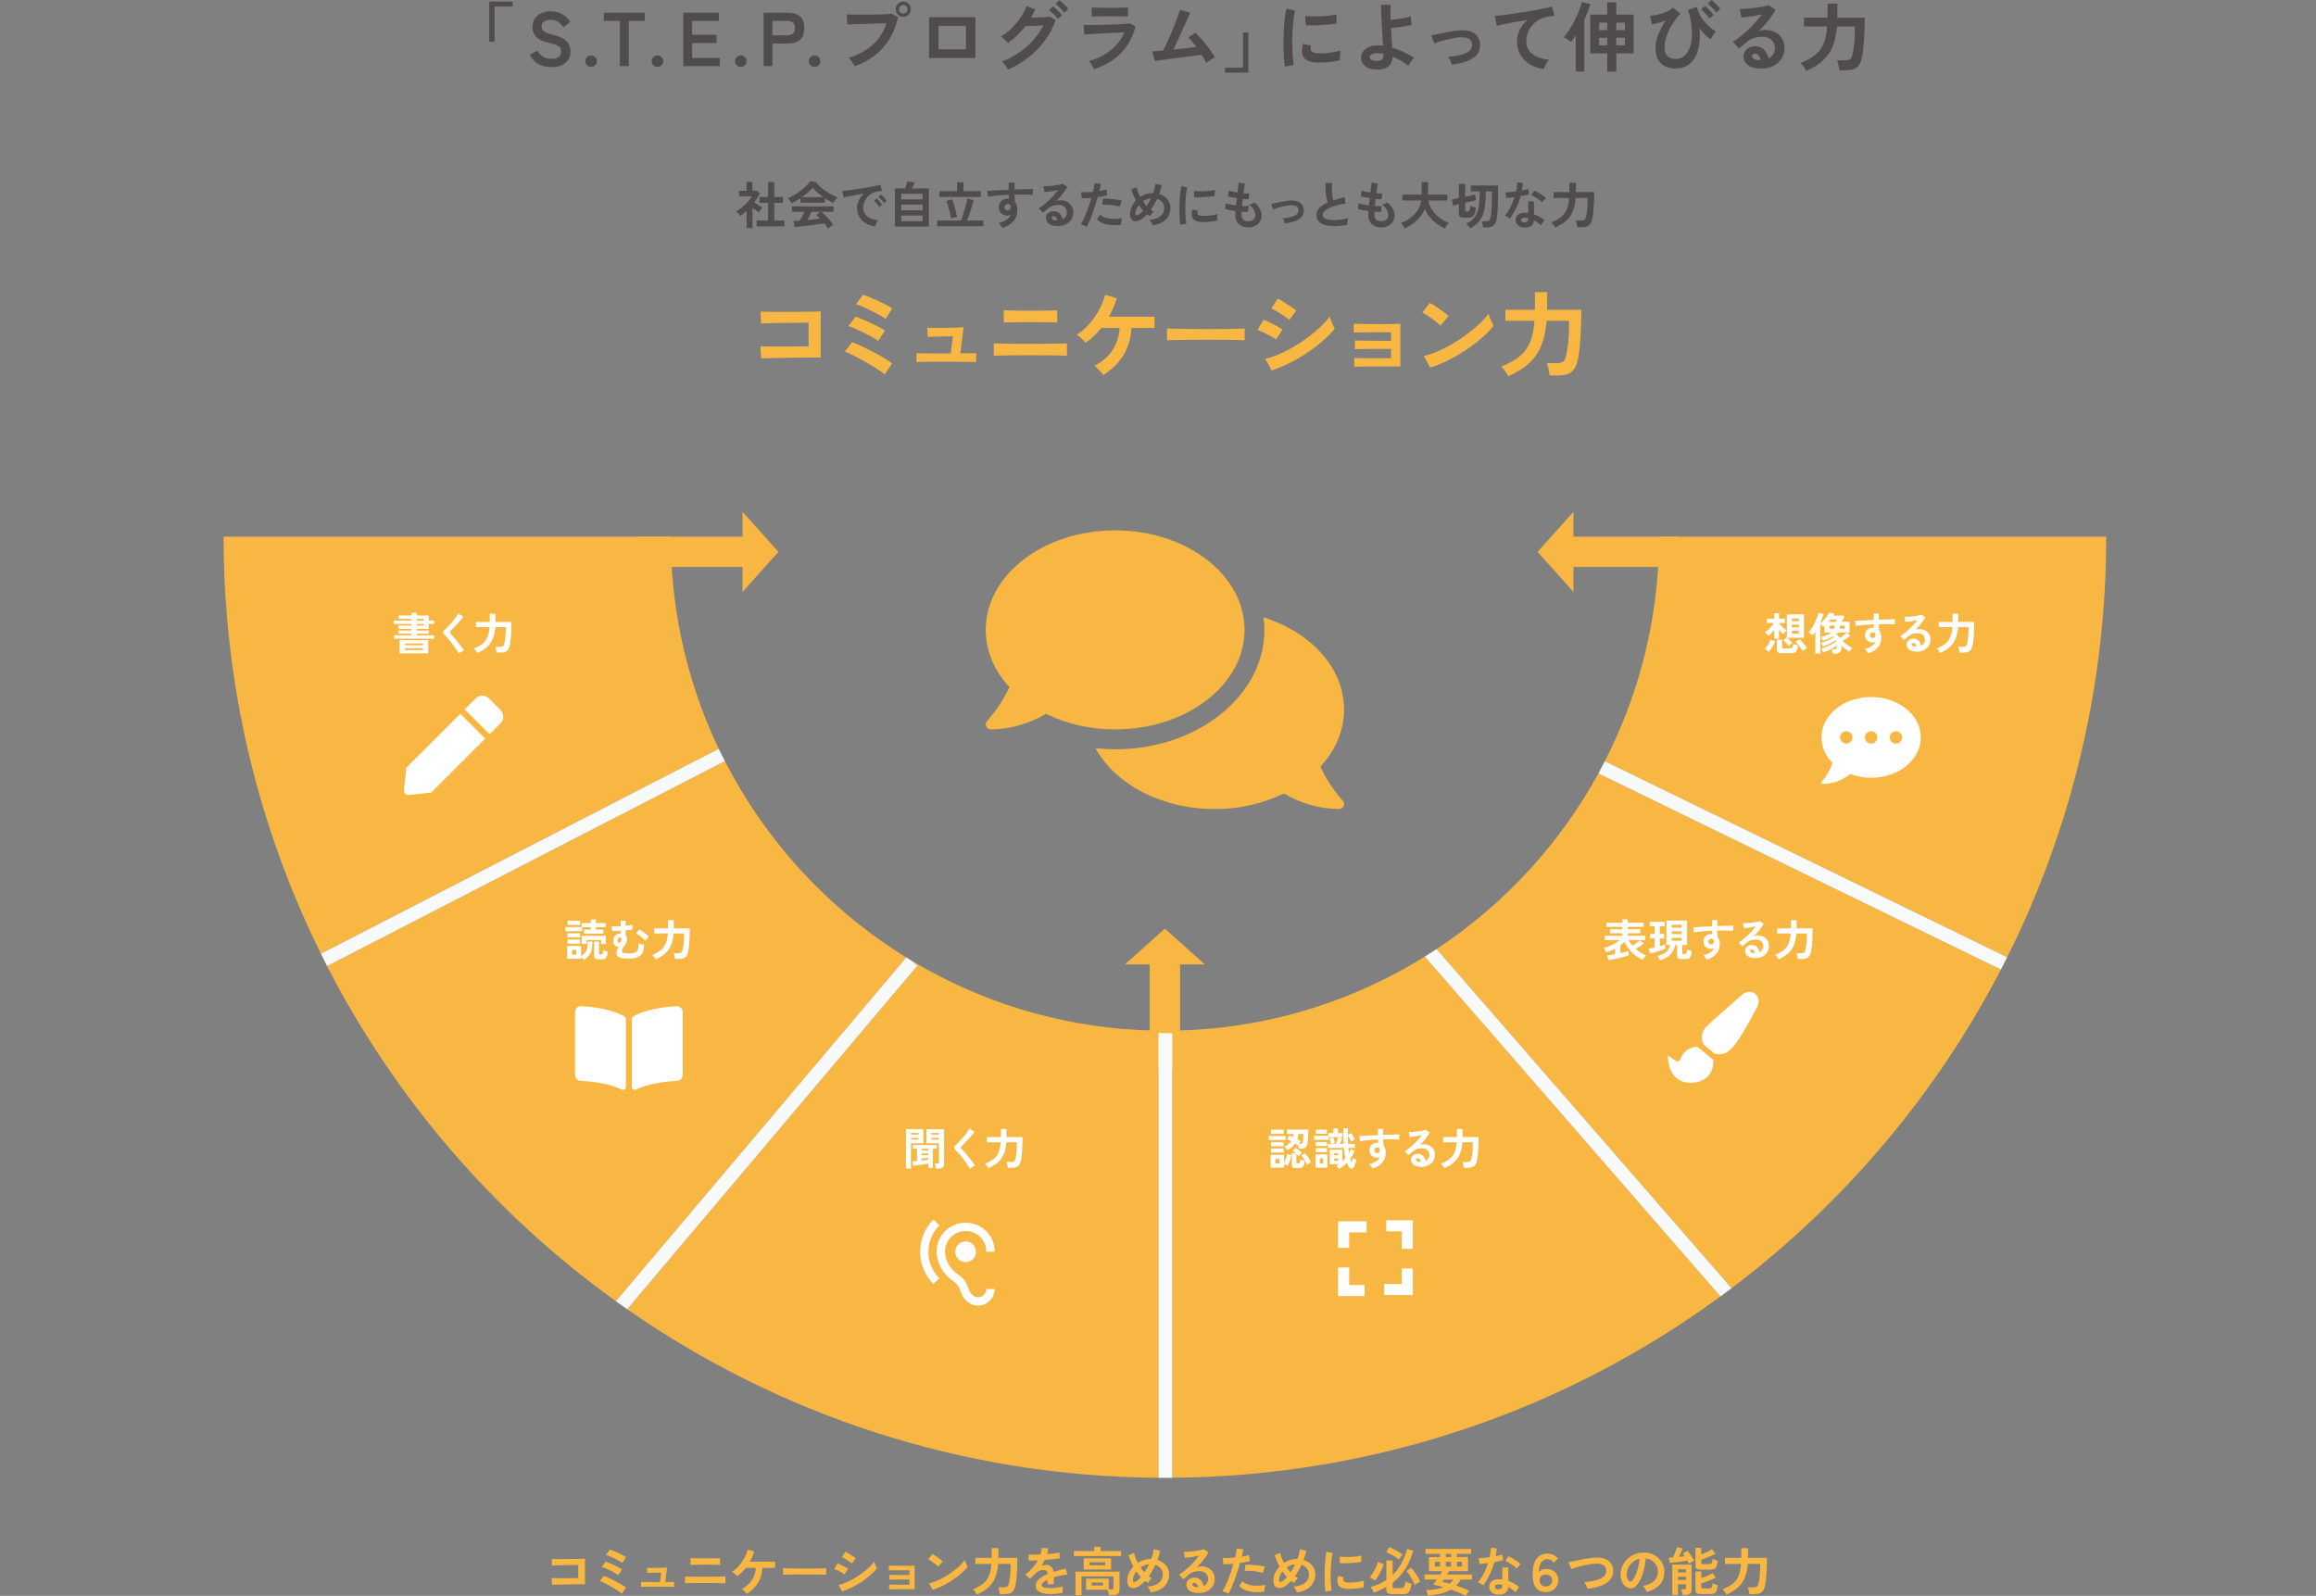 <?xml version="1.0" encoding="UTF-8"?>
<svg id="_レイヤー_2" data-name="レイヤー 2" xmlns="http://www.w3.org/2000/svg" viewBox="0 0 1200 826.99">
  <rect x="0" y="0" width="1200" height="826.99" fill="#808080" stroke="none"/>
  <defs>
    <style>
      .cls-1 {
        fill: none;
      }

      .cls-2 {
        fill: #f8f9f9;
      }

      .cls-3 {
        fill: #4f4c4b;
      }

      .cls-4 {
        fill: #fff;
      }

      .cls-5 {
        fill: #f8b742;
      }
    </style>
  </defs>
  <g id="_テキスト" data-name="テキスト">
    <g>
      <g>
        <path class="cls-3" d="M386.81,118.14v-8.77c-.49.44-1,.87-1.53,1.3-.52.43-1.07.84-1.63,1.22-.23-.35-.56-.76-1-1.24-.44-.47-.82-.84-1.13-1.11.7-.4,1.44-.91,2.22-1.51.78-.61,1.55-1.27,2.31-2,.76-.73,1.44-1.46,2.05-2.21.61-.75,1.11-1.44,1.48-2.09h-6.66v-2.85h3.87v-4.61h3.06v4.61h2.42l1.42,1.18c-.74,1.65-1.69,3.27-2.87,4.85.46.32.95.65,1.49.99.53.34,1.05.66,1.54.95.49.29.89.52,1.21.7-.18.18-.38.42-.62.72s-.47.62-.68.95-.39.6-.51.83c-.47-.32-1.01-.68-1.6-1.09-.6-.41-1.19-.82-1.76-1.22v10.4h-3.05ZM392.05,117.3v-3.03h5.92v-9.16h-4.45v-3.03h4.45v-7.77h3.19v7.77h4.58v3.03h-4.58v9.16h5.29v3.03h-14.41Z"/>
        <path class="cls-3" d="M410.18,105.32c-.13-.25-.3-.54-.53-.87-.23-.33-.48-.66-.74-.97-.26-.32-.51-.57-.74-.76,1.09-.42,2.21-.97,3.36-1.65,1.15-.68,2.26-1.42,3.33-2.24s2.03-1.65,2.87-2.5,1.49-1.66,1.95-2.41l2.98.42c.56.76,1.28,1.53,2.16,2.32.88.79,1.84,1.54,2.88,2.25,1.04.71,2.11,1.36,3.2,1.94,1.09.58,2.13,1.05,3.13,1.42-.26.21-.55.5-.85.86s-.58.72-.83,1.09c-.25.37-.44.68-.57.95-.68-.3-1.39-.65-2.12-1.05-.73-.4-1.46-.84-2.2-1.32v2.24h-12.72v-2.32c-.81.54-1.61,1.04-2.4,1.49-.79.45-1.52.82-2.19,1.12ZM429.08,118.54c-.21-.41-.49-.85-.83-1.34-.34-.49-.72-.99-1.14-1.5-.81.14-1.74.29-2.79.45-1.05.16-2.17.32-3.35.47-1.18.16-2.34.3-3.49.43-1.15.13-2.22.25-3.21.34-.99.1-1.84.17-2.54.22l-.61-3.13c.39,0,.86-.01,1.44-.04.57-.03,1.19-.07,1.85-.12.41-.61.82-1.34,1.25-2.19.43-.84.81-1.64,1.14-2.4h-6.48v-2.82h21.57v2.82h-6.35c.47.37,1,.83,1.58,1.4.58.56,1.17,1.16,1.76,1.8s1.14,1.27,1.65,1.88c.5.62.9,1.15,1.2,1.61-.23.14-.52.34-.87.61-.35.26-.69.53-1.03.8-.33.27-.59.5-.77.7ZM415.49,102.18h11.11c-1.07-.74-2.09-1.53-3.05-2.38-.96-.85-1.78-1.71-2.45-2.57-.59.79-1.4,1.62-2.4,2.49-1,.87-2.07,1.69-3.21,2.46ZM418.29,114.01c1.18-.11,2.34-.23,3.5-.36,1.16-.13,2.21-.26,3.16-.38-.76-.77-1.42-1.37-2-1.79l2.05-1.74h-4.5c-.3.68-.65,1.4-1.04,2.15s-.78,1.45-1.17,2.12Z"/>
        <path class="cls-3" d="M453.38,117.32c-1.83-.21-3.44-.75-4.85-1.61s-2.5-1.98-3.28-3.35-1.17-2.93-1.17-4.69c0-1.26.3-2.55.91-3.87.6-1.32,1.51-2.48,2.72-3.5-1.4.23-2.8.47-4.2.74s-2.66.51-3.79.74c-1.13.23-2.01.42-2.62.58l-.71-3.4c.58-.03,1.38-.11,2.41-.24,1.03-.12,2.19-.28,3.48-.46,1.29-.18,2.62-.39,4-.61,1.38-.22,2.71-.44,4-.67,1.29-.23,2.45-.45,3.48-.67,1.03-.22,1.83-.42,2.41-.59l.84,3.21c-.28.02-.62.05-1.01.1-.4.05-.84.12-1.33.18-.96.12-1.89.42-2.76.9s-1.67,1.09-2.36,1.84c-.69.76-1.24,1.62-1.65,2.58-.41.97-.61,2.01-.61,3.13,0,1.35.34,2.48,1.03,3.37s1.62,1.59,2.8,2.09c1.19.5,2.52.84,3.99,1.01-.26.26-.52.59-.76.99-.25.4-.46.79-.63,1.19-.17.39-.29.72-.34.99ZM455.59,107.24c-.33-.56-.77-1.15-1.32-1.76-.54-.61-1.04-1.11-1.5-1.5l1.45-1.16c.26.21.58.52.95.92.37.4.73.82,1.09,1.24s.64.77.83,1.05l-1.5,1.21ZM457.96,105.24c-.33-.54-.78-1.12-1.33-1.74-.55-.61-1.06-1.11-1.51-1.47l1.42-1.18c.26.21.58.52.96.92.38.4.75.81,1.12,1.22s.65.77.84,1.07l-1.5,1.19Z"/>
        <path class="cls-3" d="M463.67,117.38v-19.73h5.24c.16-.4.32-.85.49-1.34.17-.49.32-.95.45-1.37.13-.42.21-.71.22-.87l3.84.37c-.1.33-.3.81-.59,1.44-.29.62-.58,1.22-.86,1.78h8.82v19.73h-17.62ZM466.97,103.34h11.03v-2.9h-11.03v2.9ZM466.97,108.95h11.03v-2.9h-11.03v2.9ZM466.97,114.59h11.03v-2.9h-11.03v2.9Z"/>
        <path class="cls-3" d="M485.56,117.22v-2.98h12.38c.32-.77.65-1.66.99-2.67.34-1.01.67-2.05.97-3.13.31-1.08.58-2.1.8-3.07.23-.97.4-1.78.5-2.45l3.27.79c-.18.76-.4,1.6-.67,2.53-.27.93-.57,1.89-.88,2.87-.32.98-.63,1.92-.95,2.8-.32.89-.62,1.66-.9,2.33h8.48v2.98h-23.99ZM486.75,102.05v-2.98h9.14v-4.58h3.35v4.58h8.98v2.98h-21.46ZM492.77,113.22c-.1-.67-.25-1.4-.43-2.21-.18-.81-.39-1.63-.6-2.48-.22-.84-.45-1.65-.68-2.41-.24-.77-.47-1.43-.7-1.99l2.92-.87c.39.93.74,1.93,1.07,3s.61,2.14.87,3.2c.25,1.06.47,2.07.65,3.02-.26.04-.6.09-1,.17-.41.08-.8.17-1.19.28-.39.1-.68.2-.9.29Z"/>
        <path class="cls-3" d="M519.41,118.11c-.21-.35-.49-.77-.84-1.26-.35-.49-.76-.91-1.21-1.26,1.86-.53,3.29-1.14,4.29-1.83,1-.69,1.69-1.51,2.08-2.46-.56.28-1.12.42-1.68.42-1.33,0-2.41-.38-3.23-1.13-.82-.76-1.25-1.77-1.3-3.06-.04-.88.14-1.66.53-2.36.39-.69.93-1.24,1.63-1.65.7-.4,1.5-.61,2.4-.61.14,0,.26,0,.37.01.11,0,.22.02.34.04-.04-.32-.07-.64-.11-.98-.04-.33-.05-.68-.05-1.05-1.42.05-2.81.13-4.16.24-1.35.1-2.59.22-3.71.36-1.13.13-2.05.28-2.79.46l-.45-3.05c.63-.05,1.52-.11,2.66-.17,1.14-.06,2.45-.13,3.91-.2,1.47-.07,2.98-.14,4.54-.21v-3.71h3.05v3.58c1.37-.05,2.68-.1,3.93-.15,1.25-.04,2.36-.08,3.34-.1s1.76-.03,2.32-.01l-.21,3.08c-1.02-.12-2.37-.2-4.04-.23-1.67-.03-3.45-.02-5.33.01,0,.63.02,1.27.07,1.92.04.65.08,1.27.12,1.87.86,1.02,1.29,2.37,1.29,4.06,0,2.34-.68,4.3-2.03,5.89-1.35,1.59-3.26,2.77-5.71,3.54ZM522.07,109.08c.49-.04.88-.2,1.16-.5.28-.3.42-.68.42-1.16,0-.16-.02-.33-.04-.51s-.05-.38-.09-.59c-.37-.42-.84-.63-1.4-.63-.49,0-.9.16-1.24.47-.33.32-.49.72-.47,1.21,0,.51.15.93.46,1.25.31.32.71.48,1.2.46Z"/>
        <path class="cls-3" d="M548.12,117.14c-2.11,0-3.66-.4-4.66-1.2s-1.5-1.78-1.5-2.94c0-.76.18-1.4.55-1.92s.85-.94,1.45-1.22c.59-.29,1.24-.43,1.92-.43,1.3,0,2.35.4,3.15,1.21.8.81,1.31,1.81,1.54,3,.65-.3,1.18-.75,1.59-1.37.41-.61.62-1.35.62-2.21,0-.74-.18-1.4-.53-1.98-.35-.58-.85-1.04-1.49-1.38-.64-.34-1.38-.51-2.22-.51-1.18,0-2.2.14-3.07.42-.87.28-1.66.73-2.36,1.34-.32.28-.73.64-1.25,1.08s-1,.83-1.46,1.18l-2.16-2.32c.79-.46,1.63-1.04,2.53-1.74.9-.7,1.8-1.48,2.71-2.34s1.78-1.75,2.61-2.67,1.56-1.83,2.21-2.73c-.76.18-1.58.34-2.46.5-.89.16-1.74.29-2.55.39-.82.11-1.51.18-2.07.21l-.58-3c.48.04,1.07.03,1.78-.01.71-.04,1.48-.1,2.31-.18s1.63-.18,2.41-.3c.78-.12,1.48-.25,2.11-.38s1.08-.27,1.38-.41l2.37,1.58c-.59,1.18-1.42,2.41-2.46,3.7-1.04,1.29-2.17,2.53-3.36,3.73.3-.14.63-.25,1-.33.37-.08.73-.12,1.08-.12,1.39,0,2.59.26,3.61.79,1.02.53,1.81,1.26,2.39,2.2.57.94.86,2.03.86,3.28,0,1.32-.33,2.51-.99,3.58-.66,1.07-1.58,1.92-2.78,2.55-1.2.63-2.6.95-4.21.95ZM547.78,114.24c-.09-.67-.29-1.2-.62-1.61-.32-.41-.75-.61-1.28-.61-.28,0-.52.07-.71.21s-.29.35-.29.63c0,.37.2.68.59.92s1.06.39,1.99.42c.05.02.11.03.16.03h.16Z"/>
        <path class="cls-3" d="M563.06,117.51c-.39-.25-.89-.5-1.5-.75-.61-.26-1.15-.44-1.61-.54.46-.65.93-1.48,1.42-2.49s.98-2.13,1.48-3.37c.49-1.24.96-2.53,1.42-3.87s.87-2.66,1.24-3.96c-1,.09-1.94.15-2.83.18-.88.04-1.62.04-2.2,0l-.29-3.16c.72.07,1.63.1,2.73.08s2.23-.08,3.41-.18c.23-.91.41-1.76.54-2.53.13-.77.22-1.46.25-2.05l3.29.45c-.07.51-.18,1.08-.32,1.7-.14.62-.3,1.29-.47,2.01.72-.12,1.4-.26,2.03-.41.63-.15,1.17-.3,1.6-.46l.48,2.95c-.54.18-1.25.36-2.12.54-.87.18-1.81.35-2.83.49-.39,1.39-.82,2.81-1.29,4.28-.47,1.47-.96,2.89-1.47,4.28-.51,1.39-1.02,2.67-1.51,3.83-.5,1.17-.98,2.16-1.44,2.99ZM580.92,116.4c-1.89.3-3.68.37-5.36.21-1.67-.16-3.13-.5-4.37-1.03-1.24-.53-2.16-1.19-2.78-1.98l1.61-2.37c.61.63,1.48,1.15,2.59,1.54,1.12.39,2.42.62,3.92.68s3.14-.08,4.91-.41c-.17.44-.31.99-.41,1.66s-.14,1.23-.12,1.69ZM580.13,107.08c-.58-.19-1.25-.36-2-.51s-1.55-.27-2.38-.36c-.84-.09-1.65-.14-2.45-.17-.8-.03-1.52-.02-2.17.01l.4-3.08c.63-.04,1.37-.03,2.22.01s1.74.11,2.66.2c.92.09,1.8.2,2.64.33.83.13,1.55.27,2.14.41l-1.05,3.16Z"/>
        <path class="cls-3" d="M597.2,116.77c-.11-.4-.32-.9-.65-1.48-.32-.58-.66-1.05-1.01-1.42,2.49-.14,4.4-.75,5.73-1.82,1.33-1.07,1.99-2.52,1.99-4.34,0-1.12-.33-2.09-1-2.9-.67-.81-1.58-1.39-2.74-1.74-.95,2.05-2.03,3.92-3.24,5.61.53.39,1.04.7,1.53.95-.35.26-.7.64-1.05,1.12-.35.48-.62.92-.82,1.3-.26-.14-.52-.29-.79-.46-.26-.17-.53-.35-.79-.54-1.09,1.21-2.18,2.13-3.27,2.76-.98.58-1.9.86-2.75.83s-1.54-.35-2.05-.97-.78-1.55-.78-2.78.28-2.53.85-3.75c.56-1.22,1.31-2.31,2.24-3.28-.53-.98-1-1.96-1.41-2.94-.41-.97-.75-1.88-1.02-2.73l2.76-1.11c.13.74.34,1.53.66,2.37.32.84.71,1.7,1.19,2.58.93-.61,1.92-1.09,2.96-1.44s2.11-.51,3.2-.51h.58c.3-.82.56-1.66.78-2.49.22-.83.37-1.63.46-2.38l3.16.79c-.16.76-.35,1.51-.57,2.28-.22.76-.48,1.53-.78,2.3,1.25.37,2.3.91,3.17,1.62.87.71,1.54,1.54,2,2.48s.7,1.94.7,3.02c0,1.58-.35,3.01-1.05,4.28-.7,1.27-1.74,2.32-3.11,3.15-1.37.83-3.06,1.37-5.08,1.63ZM589.72,111.37c.84-.46,1.7-1.19,2.58-2.21-.41-.44-.79-.9-1.16-1.38-.37-.48-.73-.97-1.08-1.46-.55.67-.97,1.39-1.28,2.16-.31.77-.46,1.56-.46,2.37s.47,1.02,1.4.53ZM594.12,106.76c.83-1.26,1.58-2.6,2.27-4-.74.05-1.47.22-2.19.49s-1.4.64-2.03,1.09c.6.84,1.25,1.65,1.95,2.42Z"/>
        <path class="cls-3" d="M611.57,116.48c-.13-.72-.22-1.6-.29-2.65-.07-1.04-.12-2.19-.14-3.42-.03-1.24-.03-2.51,0-3.83.03-1.32.08-2.6.16-3.86.08-1.26.18-2.42.32-3.49.13-1.07.29-1.98.46-2.74l3.08.63c-.19.63-.36,1.45-.5,2.46-.14,1.01-.25,2.12-.34,3.32-.09,1.2-.15,2.44-.17,3.7-.03,1.26-.02,2.49.01,3.69.04,1.19.1,2.27.19,3.24.09.97.2,1.75.34,2.34l-3.11.61ZM622.76,115.06c-3.04-.09-4.76-1.08-5.16-2.98-.11-.47-.14-1-.11-1.58.04-.58.17-1.22.4-1.92l2.76.68c-.12.33-.19.63-.2.9,0,.26.02.5.09.71.23.63,1.16.97,2.79,1.03.79.02,1.64-.01,2.54-.09.9-.08,1.79-.2,2.66-.36.87-.16,1.63-.33,2.28-.53-.04.25-.07.58-.12,1s-.07.85-.09,1.28c-.02.43-.02.79,0,1.07-.82.21-1.71.38-2.65.5-.94.12-1.86.21-2.76.25-.9.05-1.72.06-2.44.04ZM618.81,102.21l-.18-3.24c.67.09,1.48.14,2.45.16.96.02,1.97,0,3.02-.04s2.04-.12,3-.24c.95-.11,1.75-.26,2.38-.44l-.13,3.19c-.7.12-1.52.23-2.45.33-.93.1-1.89.17-2.88.22-.99.05-1.94.08-2.84.09-.91,0-1.69,0-2.36-.04Z"/>
        <path class="cls-3" d="M646.64,117.8c-1.97,0-3.55-.54-4.75-1.63s-1.81-2.66-1.83-4.71c0-.24.01-.54.04-.9.03-.35.06-.75.09-1.18-1.13-.14-2.17-.31-3.15-.5s-1.76-.4-2.36-.63l.5-2.92c.53.23,1.27.43,2.23.62.95.18,1.97.35,3.04.49.07-.61.14-1.24.21-1.87s.14-1.27.21-1.92c-.97-.14-1.87-.29-2.71-.45s-1.49-.3-1.95-.42l.53-2.98c.42.16,1.04.32,1.84.49s1.68.32,2.61.46c.14-1.14.26-2.17.36-3.08s.16-1.59.2-2.03l3.29.45c-.11.47-.23,1.16-.37,2.04-.14.89-.28,1.88-.42,2.99.63.07,1.22.12,1.76.16.55.04.99.05,1.34.03l-.45,2.98c-.33,0-.77-.02-1.29-.07-.52-.04-1.11-.1-1.74-.17-.07.63-.14,1.26-.2,1.87-.06.61-.12,1.23-.17,1.84.7.04,1.36.06,1.96.07.61,0,1.13,0,1.57-.04l-.37,2.95c-.47.02-1,.02-1.57.01-.57,0-1.17-.03-1.8-.07-.02.3-.03.58-.04.86,0,.27-.01.53-.01.78.02,1.12.29,1.96.82,2.5.53.54,1.39.81,2.58.81s2.1-.27,2.78-.8,1.02-1.32,1.02-2.36c0-.88-.27-1.82-.82-2.82-.55-1-1.38-1.86-2.5-2.58.49-.07,1.01-.23,1.56-.46.54-.24.95-.46,1.21-.67,1.23.93,2.17,1.99,2.82,3.16.65,1.18.97,2.34.97,3.5,0,1.28-.3,2.39-.91,3.32-.61.93-1.44,1.65-2.49,2.15-1.05.5-2.26.75-3.63.75Z"/>
        <path class="cls-3" d="M665.77,115.8c-.13-.42-.3-.89-.53-1.41s-.47-.94-.71-1.28c2.61-.19,4.66-.63,6.12-1.32s2.17-1.65,2.12-2.9c-.05-1.81-1.38-2.66-3.98-2.55-.6.02-1.31.1-2.12.24-.82.14-1.66.32-2.53.53s-1.69.43-2.48.66-1.43.45-1.94.66c0-.02-.06-.16-.17-.43-.12-.27-.24-.59-.38-.95-.14-.36-.26-.68-.37-.95-.11-.27-.17-.41-.18-.41.53-.1,1.23-.25,2.11-.43s1.82-.37,2.82-.57c1-.19,1.96-.36,2.88-.51.92-.15,1.68-.23,2.28-.25,2.27-.09,3.95.32,5.06,1.22,1.11.9,1.69,2.12,1.76,3.65.05,1.42-.32,2.61-1.13,3.55-.81.95-1.95,1.7-3.44,2.24-1.49.54-3.22.95-5.2,1.21Z"/>
        <path class="cls-3" d="M698.09,116.51c-1.65.28-3.26.47-4.82.58-1.56.1-3.02.09-4.37-.05-1.35-.14-2.54-.43-3.56-.86-1.02-.43-1.81-1.03-2.39-1.79-.57-.76-.86-1.72-.86-2.86,0-1.51.53-2.8,1.59-3.86,1.06-1.06,2.49-1.98,4.28-2.75-.28-.75-.52-1.66-.72-2.73-.2-1.06-.34-2.22-.41-3.48-.07-1.26-.08-2.54-.03-3.86h3.4c-.11.97-.14,2.01-.11,3.12s.12,2.18.25,3.2c.13,1.02.3,1.9.51,2.63.88-.28,1.8-.55,2.78-.82s1.97-.53,2.99-.79l.63,3.29c-1.55.18-3.03.45-4.45.83-1.42.38-2.69.82-3.82,1.34-1.12.52-2.01,1.09-2.67,1.71-.66.62-.99,1.28-.99,1.96,0,.74.35,1.33,1.05,1.76.7.44,1.67.73,2.9.88,1.23.15,2.64.15,4.23,0,1.59-.15,3.27-.45,5.04-.91-.18.44-.3,1-.38,1.69-.08.68-.11,1.26-.09,1.74Z"/>
        <path class="cls-3" d="M715.52,117.8c-1.97,0-3.55-.54-4.75-1.63s-1.81-2.66-1.83-4.71c0-.24.01-.54.04-.9.03-.35.06-.75.09-1.18-1.13-.14-2.17-.31-3.15-.5s-1.76-.4-2.36-.63l.5-2.92c.53.23,1.27.43,2.23.62.95.18,1.97.35,3.04.49.07-.61.14-1.24.21-1.87s.14-1.27.21-1.92c-.97-.14-1.87-.29-2.71-.45s-1.49-.3-1.95-.42l.53-2.98c.42.16,1.04.32,1.84.49s1.68.32,2.61.46c.14-1.14.26-2.17.36-3.08s.16-1.59.2-2.03l3.29.45c-.11.47-.23,1.16-.37,2.04-.14.89-.28,1.88-.42,2.99.63.07,1.22.12,1.76.16.55.04.99.05,1.34.03l-.45,2.98c-.33,0-.77-.02-1.29-.07-.52-.04-1.11-.1-1.74-.17-.07.63-.14,1.26-.2,1.87s-.12,1.23-.17,1.84c.7.04,1.36.06,1.96.07.61,0,1.13,0,1.57-.04l-.37,2.95c-.47.02-1,.02-1.57.01-.57,0-1.17-.03-1.8-.07-.02.3-.03.58-.04.86,0,.27-.01.53-.01.78.02,1.12.29,1.96.82,2.5.53.54,1.39.81,2.58.81s2.1-.27,2.78-.8,1.02-1.32,1.02-2.36c0-.88-.27-1.82-.82-2.82-.55-1-1.38-1.86-2.5-2.58.49-.07,1.01-.23,1.56-.46.54-.24.95-.46,1.21-.67,1.23.93,2.17,1.99,2.82,3.16.65,1.18.97,2.34.97,3.5,0,1.28-.3,2.39-.91,3.32-.61.93-1.44,1.65-2.49,2.15-1.05.5-2.26.75-3.63.75Z"/>
        <path class="cls-3" d="M727.86,118.38c-.14-.28-.33-.61-.57-.99-.24-.38-.49-.74-.74-1.08s-.49-.61-.7-.8c1.95-.68,3.67-1.61,5.18-2.79s2.72-2.52,3.66-4.03c.94-1.51,1.53-3.11,1.78-4.79h-9.85v-3.03h9.98v-6.51h3.32v6.51h10.01v3.03h-9.85c.28,1.65.9,3.24,1.87,4.75.97,1.52,2.2,2.87,3.7,4.04,1.5,1.18,3.18,2.1,5.04,2.77-.23.23-.48.52-.75.87-.27.35-.53.72-.77,1.09s-.42.7-.54.96c-1.46-.67-2.86-1.5-4.21-2.49-1.35-.99-2.56-2.12-3.63-3.4-1.07-1.27-1.91-2.67-2.53-4.17-.62,1.51-1.47,2.91-2.56,4.19-1.09,1.28-2.31,2.41-3.67,3.4-1.36.98-2.75,1.81-4.17,2.48Z"/>
        <path class="cls-3" d="M758.58,112.82c-.97,0-1.66-.16-2.07-.47-.41-.32-.62-.85-.62-1.61v-4.95c-.6.14-1.15.28-1.67.41s-.96.24-1.33.33l-.63-3.13c.44-.09.98-.19,1.61-.32.63-.12,1.31-.25,2.03-.4v-7.4h3.24v6.71c1.02-.23,1.98-.45,2.9-.66.91-.21,1.66-.4,2.24-.58l.55,3c-.56.12-1.37.3-2.41.53s-2.14.47-3.28.74v4.08c0,.18.04.31.12.4.08.09.26.13.54.13h.61c.26,0,.48-.06.66-.18.17-.12.32-.4.45-.82s.22-1.08.29-1.98c.33.18.78.36,1.33.54.55.18,1.07.34,1.57.46-.16,1.39-.4,2.45-.71,3.2s-.74,1.26-1.26,1.54c-.53.28-1.2.42-2.03.42h-2.11ZM761.77,118.27c-.16-.26-.38-.57-.66-.92-.28-.35-.56-.68-.84-.97-.28-.3-.49-.5-.63-.61,1.42-.58,2.59-1.3,3.5-2.17.91-.87,1.63-1.95,2.14-3.24.52-1.29.88-2.85,1.09-4.69.21-1.83.32-4,.34-6.49h-4.66v-3.05h14.12v5.06c0,2.35-.05,4.5-.14,6.44-.1,1.94-.21,3.46-.33,4.54-.14,1.47-.44,2.62-.89,3.45s-1.07,1.4-1.85,1.74c-.77.33-1.71.5-2.82.5h-1.68c-.04-.46-.13-1-.26-1.63-.14-.63-.29-1.14-.45-1.53h2.32c.67,0,1.2-.19,1.58-.57.39-.38.68-1.17.89-2.38.09-.49.17-1.26.25-2.29.08-1.04.14-2.26.18-3.69.05-1.42.07-2.95.07-4.58v-2h-3.16c-.02,2.95-.17,5.46-.46,7.53-.29,2.07-.75,3.82-1.39,5.24-.63,1.42-1.46,2.63-2.49,3.62-1.03.99-2.29,1.89-3.78,2.7Z"/>
        <path class="cls-3" d="M782.35,113.29c-.28-.25-.68-.53-1.21-.84s-1.01-.55-1.45-.71c1.09-1.25,2.06-2.71,2.92-4.39.86-1.68,1.57-3.42,2.13-5.23-.88.12-1.7.23-2.45.32-.76.09-1.36.15-1.82.18l-.39-2.92c.61,0,1.41-.04,2.38-.13.97-.09,2-.21,3.07-.37.19-.82.34-1.64.45-2.44.1-.8.17-1.58.21-2.33l2.92.42c-.14,1.32-.32,2.6-.55,3.84.62-.12,1.21-.25,1.78-.38.57-.13,1.09-.26,1.54-.38l.39,2.77c-.54.16-1.2.32-1.96.47-.76.16-1.58.31-2.44.45-.59,2.21-1.37,4.3-2.31,6.27-.95,1.97-2.02,3.76-3.21,5.4ZM789.61,117.9c-1.35-.07-2.41-.49-3.19-1.26-.77-.77-1.15-1.71-1.13-2.82.02-1.04.47-1.9,1.36-2.61.88-.7,2.13-1.03,3.73-.97.24.02.49.03.74.04.24,0,.48.03.71.07v-5.98h3v6.69c1,.33,1.95.76,2.86,1.29.9.53,1.78,1.13,2.62,1.79-.32.28-.65.68-1.01,1.21s-.63.99-.8,1.4c-.56-.51-1.15-.99-1.76-1.44-.61-.45-1.26-.84-1.92-1.17-.18,2.67-1.91,3.92-5.19,3.76ZM789.85,115.27c.67,0,1.16-.15,1.49-.46.32-.31.49-.85.49-1.62v-.18c-.54-.12-1.11-.2-1.68-.24-.6-.02-1.08.08-1.44.29s-.55.51-.57.9c-.02.39.12.7.42.95s.73.37,1.29.37ZM799.07,104.89c-.28-.3-.66-.63-1.13-1-.48-.37-.98-.74-1.53-1.11-.55-.37-1.09-.7-1.62-1-.54-.3-1.01-.52-1.41-.66l1.55-2.32c.42.18.91.41,1.48.7.56.29,1.13.62,1.71.97.58.36,1.12.72,1.61,1.07.49.35.89.68,1.21.97l-1.87,2.37Z"/>
        <path class="cls-3" d="M805.79,117.93c-.21-.46-.51-.95-.91-1.48-.4-.53-.74-.93-1.04-1.21,1.54-.62,2.86-1.28,3.96-2,1.1-.72,2.01-1.56,2.74-2.51.73-.96,1.29-2.1,1.7-3.42.4-1.33.67-2.89.79-4.7h-8.03v-3.05h8.17v-4.85h3.37v4.43c0,.07,0,.14-.01.21,0,.07-.01.14-.01.21h9.48c0,1.9-.04,3.69-.12,5.37-.08,1.69-.17,3.18-.29,4.48-.11,1.3-.24,2.33-.38,3.08-.23,1.37-.57,2.43-1.01,3.19-.45.75-1.06,1.29-1.84,1.59-.78.31-1.79.46-3.02.46h-2.11c-.04-.33-.09-.72-.17-1.15-.08-.43-.17-.85-.28-1.26-.11-.41-.22-.75-.34-1.01h2.85c.77,0,1.35-.15,1.73-.46.38-.31.65-.94.83-1.88.09-.42.17-.88.26-1.37.09-.49.17-1.09.25-1.78.08-.69.14-1.54.18-2.55.04-1.01.06-2.23.06-3.65h-6.19c-.19,2.51-.65,4.71-1.38,6.61-.73,1.9-1.84,3.55-3.32,4.96-1.49,1.41-3.46,2.66-5.91,3.75Z"/>
      </g>
      <g>
        <path class="cls-3" d="M253.48,21.61V.83h12.13v2.57h-9.36v18.21h-2.76Z"/>
        <path class="cls-3" d="M285.56,34.8c-2.32,0-4.45-.49-6.38-1.46s-3.48-2.62-4.64-4.94l3.83-2.17c.79,1.32,1.75,2.35,2.88,3.1,1.13.75,2.62,1.13,4.47,1.13s3.14-.34,3.89-1.01c.75-.67,1.13-1.59,1.13-2.75,0-.74-.16-1.37-.49-1.9-.33-.53-1.02-1.02-2.05-1.48-1.04-.46-2.64-.93-4.8-1.4-2.56-.6-4.45-1.57-5.67-2.88-1.22-1.32-1.84-2.99-1.84-5.02,0-1.61.39-3.02,1.16-4.25.78-1.22,1.87-2.18,3.28-2.86,1.41-.68,3.06-1.03,4.96-1.03,2.5,0,4.61.55,6.32,1.64,1.71,1.09,3.02,2.38,3.91,3.85l-3.59,2.77c-.45-.63-.97-1.24-1.58-1.84-.6-.59-1.31-1.08-2.13-1.46-.82-.38-1.8-.57-2.96-.57-1.37,0-2.48.3-3.34.89-.86.59-1.28,1.48-1.28,2.67,0,.53.12,1.03.37,1.52.25.49.8.95,1.66,1.4.86.45,2.18.88,3.97,1.3,3.16.71,5.44,1.78,6.83,3.2,1.4,1.42,2.09,3.21,2.09,5.37,0,2.63-.91,4.66-2.75,6.06-1.83,1.41-4.25,2.11-7.25,2.11Z"/>
        <path class="cls-3" d="M306.27,34.68c-.82,0-1.52-.29-2.12-.87-.59-.58-.89-1.28-.89-2.09s.3-1.55.89-2.13c.59-.58,1.3-.87,2.12-.87s1.52.29,2.11.87c.59.58.89,1.29.89,2.13s-.3,1.51-.89,2.09c-.59.58-1.3.87-2.11.87Z"/>
        <path class="cls-3" d="M321.17,34.25V10.82h-8.34v-4.23h21.25v4.23h-8.29v23.43h-4.62Z"/>
        <path class="cls-3" d="M340.64,34.68c-.82,0-1.52-.29-2.11-.87-.59-.58-.89-1.28-.89-2.09s.3-1.55.89-2.13c.59-.58,1.3-.87,2.11-.87s1.52.29,2.12.87c.59.58.89,1.29.89,2.13s-.3,1.51-.89,2.09c-.59.58-1.3.87-2.12.87Z"/>
        <path class="cls-3" d="M354.03,34.25V6.6h18.49v4.23h-13.95v7.19h12.72v4.27h-12.72v7.74h14.38v4.23h-18.92Z"/>
        <path class="cls-3" d="M383.84,34.68c-.82,0-1.52-.29-2.11-.87-.59-.58-.89-1.28-.89-2.09s.3-1.55.89-2.13c.59-.58,1.3-.87,2.11-.87s1.52.29,2.12.87c.59.58.89,1.29.89,2.13s-.3,1.51-.89,2.09c-.59.58-1.3.87-2.12.87Z"/>
        <path class="cls-3" d="M395.67,34.25V6.6h12.64c2.58,0,4.63.61,6.14,1.82,1.51,1.21,2.27,3.25,2.27,6.12s-.76,4.93-2.27,6.16c-1.52,1.24-3.56,1.86-6.14,1.86h-8.1v11.69h-4.54ZM400.21,18.29h7.46c1.34,0,2.39-.29,3.12-.87.74-.58,1.11-1.54,1.11-2.88s-.37-2.26-1.11-2.85c-.74-.58-1.78-.87-3.12-.87h-7.46v7.47Z"/>
        <path class="cls-3" d="M422.04,34.68c-.82,0-1.52-.29-2.12-.87-.59-.58-.89-1.28-.89-2.09s.3-1.55.89-2.13c.59-.58,1.3-.87,2.12-.87s1.52.29,2.11.87c.59.58.89,1.29.89,2.13s-.3,1.51-.89,2.09c-.59.58-1.3.87-2.11.87Z"/>
        <path class="cls-3" d="M442.86,34.29c-.16-.34-.41-.79-.77-1.34-.35-.55-.74-1.11-1.14-1.66s-.8-.99-1.16-1.3c5.03-1.63,9.18-3.9,12.44-6.82,3.27-2.91,5.62-6.62,7.07-11.12-1.24.03-2.64.07-4.21.12s-3.18.11-4.84.16c-1.66.05-3.25.11-4.76.16s-2.84.1-3.97.14c-1.13.04-1.96.07-2.49.1l-.32-5.29c.76.05,1.77.09,3.02.12,1.25.03,2.63.04,4.13.04s3.05,0,4.66-.02c1.6-.01,3.15-.04,4.64-.08,1.49-.04,2.84-.09,4.05-.14s2.17-.12,2.88-.2l3.2,1.7c-.87,4.21-2.34,7.99-4.41,11.32-2.07,3.33-4.62,6.19-7.66,8.57-3.04,2.38-6.5,4.23-10.37,5.55ZM468.02,8.73c-1.08,0-2.01-.39-2.78-1.17s-1.16-1.71-1.16-2.79.39-2,1.16-2.76,1.7-1.15,2.78-1.15,2,.38,2.77,1.15c.76.76,1.14,1.69,1.14,2.76s-.38,2.01-1.14,2.79c-.77.78-1.69,1.17-2.77,1.17ZM468.02,7.03c.61,0,1.13-.22,1.56-.65.43-.44.65-.97.65-1.6s-.22-1.13-.65-1.56c-.43-.44-.95-.65-1.56-.65s-1.16.22-1.6.65c-.43.43-.65.95-.65,1.56s.22,1.17.65,1.6c.43.43.97.65,1.6.65Z"/>
        <path class="cls-3" d="M481.38,30.06V8.89h24.02v21.17h-24.02ZM486.27,25.56h14.22v-12.17h-14.22v12.17Z"/>
        <path class="cls-3" d="M522.24,36.07c-.19-.42-.46-.9-.81-1.42-.36-.53-.74-1.05-1.15-1.56s-.78-.91-1.13-1.21c3.19-1.21,6.15-2.76,8.89-4.64s5.18-4.02,7.33-6.42c2.15-2.4,3.89-4.95,5.24-7.66-1.11.05-2.29.11-3.54.18s-2.4.12-3.44.16c-1.04.04-1.81.06-2.31.06-2.58,3.42-5.62,6.32-9.13,8.69-.23-.32-.57-.68-.99-1.11s-.87-.84-1.34-1.24c-.47-.41-.91-.73-1.3-.97,1.95-1.13,3.8-2.55,5.55-4.27,1.75-1.71,3.3-3.56,4.64-5.55,1.34-1.99,2.37-3.96,3.08-5.91l4.54,1.62c-.61,1.48-1.31,2.91-2.1,4.31.85-.03,1.76-.05,2.75-.08.99-.03,1.95-.06,2.88-.1.94-.04,1.76-.09,2.49-.14.72-.05,1.26-.1,1.6-.16l3,1.66c-1.26,3.74-3.1,7.26-5.51,10.55-2.41,3.29-5.25,6.24-8.53,8.83-3.28,2.59-6.85,4.72-10.72,6.38ZM548.12,9.8c-.37-.53-.82-1.07-1.36-1.64-.54-.57-1.09-1.11-1.64-1.64s-1.06-.96-1.54-1.3l2.02-1.9c.42.29.93.72,1.52,1.28s1.18,1.14,1.76,1.74c.58.59,1.03,1.1,1.34,1.52l-2.09,1.94ZM551.48,6.6c-.58-.79-1.32-1.63-2.21-2.51-.9-.88-1.69-1.57-2.37-2.07l2.02-1.9c.42.29.94.72,1.54,1.28.61.57,1.2,1.14,1.78,1.72.58.58,1.03,1.08,1.34,1.5l-2.09,1.98Z"/>
        <path class="cls-3" d="M566.8,35.87c-.16-.37-.37-.82-.65-1.34s-.59-1.05-.93-1.58c-.34-.53-.67-.96-.99-1.3,4.56-1.32,8.37-3.23,11.45-5.75,3.08-2.51,5.38-5.55,6.92-9.11-1.32.05-2.81.12-4.48.2s-3.37.16-5.1.24c-1.73.08-3.36.16-4.9.24s-2.87.15-3.99.22c-1.12.07-1.89.13-2.31.18l-.4-4.94c.68.03,1.66.04,2.93.04s2.68-.01,4.27-.04c1.58-.03,3.21-.07,4.9-.12,1.69-.05,3.33-.11,4.92-.18,1.59-.07,3.02-.14,4.29-.24,1.26-.09,2.24-.18,2.92-.26l2.68,1.62c-1.37,5.27-3.8,9.78-7.31,13.53-3.5,3.75-8.24,6.62-14.22,8.59ZM565.66,8.61V3.87c1,.08,2.31.13,3.91.16,1.6.03,3.46.04,5.57.04s3.84-.03,5.45-.08c1.61-.05,2.9-.09,3.87-.12v4.74c-1-.08-2.26-.13-3.77-.16s-3.37-.04-5.55-.04c-1.18,0-2.39,0-3.61.02s-2.36.03-3.4.06c-1.04.03-1.86.07-2.47.12Z"/>
        <path class="cls-3" d="M625.09,32.67c-.26-.58-.6-1.23-1.03-1.96-.42-.72-.9-1.49-1.42-2.31-.68.08-1.68.2-3,.37-1.31.17-2.8.36-4.46.57s-3.37.43-5.11.67c-1.75.24-3.42.46-5.02.67s-2.98.4-4.17.57c-1.19.17-2.03.3-2.53.37l-1.34-4.98c.42,0,1.13-.05,2.13-.14,1-.09,2.17-.19,3.52-.3.52-1,1.13-2.24,1.82-3.71.68-1.47,1.39-3.05,2.11-4.74s1.42-3.36,2.07-5.02c.66-1.66,1.22-3.16,1.7-4.5.47-1.34.8-2.4.99-3.16l5.37,1.54c-.26.55-.65,1.38-1.14,2.47-.5,1.09-1.07,2.35-1.7,3.75-.63,1.41-1.3,2.88-1.99,4.4-.7,1.53-1.38,3.02-2.05,4.48-.67,1.46-1.28,2.78-1.84,3.97,2.16-.21,4.3-.44,6.44-.69,2.13-.25,3.95-.47,5.45-.65-.77-1.03-1.51-1.98-2.23-2.86-.72-.88-1.36-1.57-1.92-2.07l3.59-2.41c1.21,1.05,2.44,2.31,3.69,3.75,1.25,1.45,2.44,2.96,3.56,4.54s2.09,3.08,2.9,4.5c-.45.18-.95.45-1.5.79-.55.34-1.09.7-1.6,1.07-.51.37-.94.7-1.29.99Z"/>
        <path class="cls-3" d="M634.71,37.65v-2.57h9.36v-18.21h2.76v20.78h-12.13Z"/>
        <path class="cls-3" d="M665.72,34.53c-.18-1.08-.33-2.4-.43-3.97-.11-1.57-.18-3.28-.22-5.14-.04-1.86-.04-3.77,0-5.75.04-1.97.12-3.9.23-5.79.12-1.88.28-3.63.48-5.23.2-1.61.43-2.98.69-4.11l4.62.95c-.29.95-.54,2.18-.75,3.69s-.38,3.17-.51,4.98c-.13,1.81-.22,3.65-.25,5.55-.04,1.9-.04,3.74.02,5.53.05,1.79.14,3.41.28,4.86.13,1.45.3,2.62.51,3.52l-4.66.91ZM682.51,32.39c-4.56-.13-7.14-1.62-7.74-4.46-.16-.71-.21-1.5-.16-2.37.05-.87.25-1.83.59-2.88l4.15,1.03c-.19.5-.28.95-.3,1.34-.02.4.03.75.14,1.07.34.95,1.74,1.46,4.19,1.54,1.19.03,2.46-.02,3.81-.14s2.69-.3,3.99-.53c1.31-.24,2.44-.5,3.42-.79-.05.37-.11.87-.18,1.5-.07.63-.11,1.27-.14,1.92-.03.65-.03,1.18,0,1.6-1.24.32-2.56.57-3.97.75-1.41.18-2.79.31-4.15.37s-2.57.09-3.65.06ZM676.59,13.11l-.28-4.86c1,.13,2.22.21,3.67.24,1.45.03,2.96,0,4.52-.06,1.57-.07,3.07-.18,4.5-.36,1.44-.17,2.63-.39,3.57-.65l-.2,4.78c-1.05.18-2.28.35-3.67.49s-2.84.26-4.32.34c-1.49.08-2.91.13-4.27.14s-2.53,0-3.53-.06Z"/>
        <path class="cls-3" d="M712.73,36.07c-2.42-.08-4.28-.73-5.57-1.95-1.29-1.22-1.94-2.69-1.94-4.4,0-1.19.38-2.26,1.13-3.22s1.8-1.72,3.16-2.27,2.92-.79,4.68-.71c.82.03,1.62.11,2.41.24-.08-1.69-.18-3.52-.3-5.49-.12-1.98-.23-3.94-.34-5.91-.11-1.96-.2-3.8-.28-5.51-.08-1.71-.12-3.16-.12-4.34h4.94c-.05.9-.07,2.03-.06,3.4.01,1.37.05,2.85.1,4.43,1.05-.08,2.22-.21,3.51-.4,1.29-.18,2.55-.41,3.77-.67,1.22-.26,2.26-.54,3.1-.83,0,.32.03.77.1,1.36.06.59.14,1.17.22,1.74.08.57.16,1.01.23,1.32-.84.26-1.89.51-3.16.73-1.26.23-2.57.42-3.91.57s-2.57.28-3.67.36c.11,1.84.21,3.65.32,5.43s.2,3.38.28,4.8c2.16.58,4.2,1.34,6.12,2.29,1.92.95,3.7,1.92,5.33,2.92-.34.26-.73.67-1.17,1.21-.43.54-.82,1.08-1.16,1.62-.34.54-.59.98-.75,1.32-1.24-.97-2.55-1.86-3.93-2.67s-2.79-1.49-4.21-2.07c0,1.32-.3,2.5-.91,3.55-.6,1.05-1.56,1.86-2.86,2.43-1.31.57-3,.81-5.08.73ZM712.85,31.56c1.27.1,2.24-.06,2.93-.49.68-.44,1.03-1.06,1.03-1.88v-1.3c-.55-.13-1.11-.22-1.66-.26-.55-.04-1.09-.06-1.62-.06-1.24,0-2.18.18-2.82.55-.65.37-.97.86-.97,1.46,0,1.16,1.04,1.82,3.12,1.98Z"/>
        <path class="cls-3" d="M752.23,33.5c-.18-.63-.45-1.34-.79-2.11-.34-.78-.7-1.41-1.07-1.92,3.92-.29,6.99-.95,9.18-1.97,2.2-1.03,3.26-2.48,3.18-4.35-.08-2.71-2.07-3.99-5.96-3.83-.9.03-1.96.15-3.18.36-1.22.21-2.49.47-3.79.79-1.31.32-2.54.65-3.71.99-1.17.34-2.14.67-2.9.99,0-.03-.09-.24-.26-.65-.17-.41-.36-.88-.58-1.42-.21-.54-.39-1.01-.55-1.42-.16-.41-.25-.61-.28-.61.79-.16,1.85-.38,3.16-.65,1.32-.28,2.73-.56,4.23-.85s2.94-.55,4.33-.77,2.52-.35,3.42-.38c3.39-.13,5.92.48,7.58,1.84,1.66,1.36,2.54,3.18,2.65,5.47.08,2.13-.49,3.91-1.7,5.33-1.21,1.42-2.93,2.54-5.16,3.36-2.22.82-4.83,1.42-7.8,1.82Z"/>
        <path class="cls-3" d="M799.98,35.79c-2.74-.32-5.16-1.11-7.27-2.39-2.11-1.28-3.75-2.95-4.94-5.02-1.19-2.07-1.78-4.42-1.78-7.05,0-1.9.46-3.83,1.38-5.79.92-1.96,2.28-3.71,4.07-5.23-2.11.34-4.2.7-6.28,1.09-2.08.38-3.97.74-5.67,1.09-1.7.34-3.01.64-3.93.91l-1.07-5.14c.87-.05,2.07-.17,3.61-.36s3.28-.41,5.21-.69,3.94-.58,6.01-.91c2.07-.33,4.07-.66,6.01-1.01s3.67-.68,5.21-1.01c1.54-.33,2.75-.63,3.61-.89l1.26,4.82c-.4.03-.89.09-1.48.18-.59.09-1.27.19-2.03.3-1.42.18-2.8.63-4.13,1.34-1.33.71-2.52,1.63-3.56,2.75-1.04,1.12-1.86,2.4-2.47,3.85-.61,1.45-.91,3.02-.91,4.7,0,2,.51,3.67,1.54,5.02,1.03,1.34,2.43,2.39,4.21,3.14s3.77,1.26,5.99,1.52c-.4.42-.78.93-1.15,1.52s-.68,1.18-.95,1.78-.43,1.09-.51,1.48Z"/>
        <path class="cls-3" d="M816.43,37.09v-18.72c-.9,1.37-1.74,2.52-2.53,3.44-.4-.42-.95-.88-1.68-1.38-.73-.5-1.39-.88-2-1.14.95-1.03,1.91-2.3,2.88-3.81s1.9-3.14,2.79-4.88c.88-1.74,1.65-3.44,2.31-5.12.66-1.67,1.13-3.15,1.42-4.44l4.39,1.14c-.34,1.21-.78,2.5-1.31,3.87s-1.12,2.76-1.78,4.19v26.86h-4.5ZM832.75,37.13v-9.44h-8.77V7.58h8.77V1.22h4.7v6.36h9v20.11h-9v9.44h-4.7ZM828.56,15.6h4.19v-3.87h-4.19v3.87ZM828.56,23.5h4.19v-3.91h-4.19v3.91ZM837.45,15.6h4.46v-3.87h-4.46v3.87ZM837.45,23.5h4.46v-3.91h-4.46v3.91Z"/>
        <path class="cls-3" d="M868.16,35.47c-3.27,0-5.81-.91-7.63-2.73-1.82-1.82-2.73-4.41-2.73-7.78,0-2.45.52-4.91,1.56-7.39,1.04-2.48,2.28-4.82,3.73-7.03-1.26.53-2.53.97-3.79,1.32s-2.38.6-3.36.73l-1.03-4.34c.97-.08,2.06-.24,3.26-.49s2.38-.58,3.54-.99c1.16-.41,2.2-.85,3.12-1.32.92-.47,1.58-.96,1.98-1.46l3.87,3.04c-1.63,1.79-3.07,3.69-4.3,5.69s-2.2,4.02-2.88,6.06c-.68,2.04-1.03,4.01-1.03,5.91,0,2,.51,3.48,1.52,4.42,1.02.95,2.4,1.42,4.17,1.42s3.12-.46,4.3-1.38c1.19-.92,2.12-2.2,2.8-3.83s1.12-3.52,1.31-5.67c.18-2.15.12-4.46-.2-6.95-.32-2.49-.9-5.02-1.74-7.6l4.62-1.5c.45,2.03,1.22,3.87,2.33,5.53,1.11,1.66,2.33,3.09,3.67,4.3,1.34,1.21,2.61,2.19,3.79,2.92-.29.29-.61.68-.97,1.18-.36.5-.68,1.01-.99,1.52-.31.51-.52.97-.65,1.36-.9-.55-1.86-1.32-2.88-2.31-1.03-.99-2.04-2.18-3.04-3.57.32,3,.3,5.78-.06,8.33-.35,2.55-1.04,4.77-2.07,6.66-1.03,1.88-2.4,3.35-4.11,4.39-1.71,1.04-3.75,1.56-6.12,1.56ZM885.74,9.6c-.53-.82-1.22-1.68-2.07-2.59-.86-.91-1.63-1.63-2.31-2.15l2.09-1.82c.4.32.88.76,1.46,1.34.58.58,1.15,1.18,1.72,1.8s.99,1.14,1.29,1.56l-2.17,1.86ZM889.18,6.48c-.53-.79-1.22-1.63-2.09-2.53-.87-.9-1.65-1.61-2.33-2.13l2.09-1.82c.4.29.89.72,1.48,1.3.59.58,1.17,1.17,1.74,1.78s1.01,1.12,1.32,1.54l-2.21,1.86Z"/>
        <path class="cls-3" d="M912.64,35.51c-3.16,0-5.49-.6-6.99-1.8-1.5-1.2-2.25-2.67-2.25-4.4,0-1.13.28-2.09.83-2.88.55-.79,1.28-1.4,2.17-1.84.89-.43,1.86-.65,2.88-.65,1.95,0,3.52.61,4.72,1.82,1.2,1.21,1.97,2.71,2.31,4.5.97-.45,1.77-1.13,2.39-2.05.62-.92.93-2.03.93-3.32,0-1.11-.26-2.09-.79-2.96-.53-.87-1.27-1.56-2.23-2.07-.96-.51-2.07-.77-3.34-.77-1.76,0-3.3.21-4.6.63-1.31.42-2.49,1.09-3.54,2.01-.48.42-1.1.96-1.88,1.62-.78.66-1.51,1.25-2.19,1.78l-3.24-3.48c1.18-.68,2.45-1.55,3.79-2.61,1.34-1.05,2.7-2.22,4.07-3.52s2.67-2.63,3.91-4.01c1.24-1.38,2.34-2.75,3.32-4.09-1.13.26-2.37.51-3.69.75-1.33.24-2.61.43-3.83.59-1.22.16-2.26.26-3.1.32l-.87-4.5c.71.05,1.6.05,2.67-.02s2.22-.16,3.46-.28,2.44-.27,3.62-.45c1.17-.18,2.22-.37,3.16-.57.93-.2,1.62-.4,2.07-.61l3.56,2.37c-.9,1.76-2.13,3.61-3.69,5.55-1.57,1.94-3.25,3.8-5.04,5.59.45-.21.95-.37,1.5-.49s1.09-.18,1.62-.18c2.08,0,3.88.4,5.41,1.19,1.53.79,2.72,1.89,3.57,3.3.86,1.41,1.29,3.05,1.29,4.92,0,1.98-.5,3.77-1.48,5.37s-2.38,2.88-4.17,3.83c-1.79.95-3.9,1.42-6.32,1.42ZM912.13,31.17c-.13-1-.44-1.8-.93-2.41s-1.13-.91-1.92-.91c-.42,0-.78.1-1.07.32-.29.21-.43.53-.43.95,0,.55.3,1.01.89,1.38.59.37,1.58.58,2.98.63.08.03.16.04.24.04h.24Z"/>
        <path class="cls-3" d="M935.87,36.7c-.32-.69-.77-1.42-1.36-2.21-.59-.79-1.11-1.4-1.56-1.82,2.32-.92,4.3-1.92,5.94-3,1.65-1.08,3.02-2.34,4.11-3.77s1.94-3.15,2.55-5.14c.6-1.99,1-4.34,1.18-7.05h-12.05v-4.58h12.25V1.86h5.06v6.64c0,.11,0,.21-.02.32-.02.11-.02.21-.02.32h14.22c0,2.84-.06,5.53-.18,8.06s-.26,4.77-.43,6.72c-.17,1.95-.36,3.49-.58,4.62-.34,2.05-.85,3.65-1.52,4.78s-1.59,1.93-2.76,2.39c-1.17.46-2.68.69-4.52.69h-3.16c-.05-.5-.14-1.07-.26-1.72s-.26-1.28-.41-1.9c-.16-.62-.33-1.13-.51-1.52h4.27c1.16,0,2.02-.23,2.58-.69.57-.46.98-1.4,1.25-2.82.13-.63.26-1.32.39-2.05.13-.74.26-1.63.38-2.67.12-1.04.21-2.32.28-3.83.07-1.51.1-3.34.1-5.47h-9.28c-.29,3.77-.98,7.07-2.07,9.92-1.09,2.85-2.75,5.33-4.98,7.45-2.23,2.12-5.18,4-8.87,5.63Z"/>
      </g>
      <g>
        <g>
          <path class="cls-5" d="M286.01,821.23l-.19-3.47c.38.02.99.03,1.82.04.83.01,1.78.02,2.85.03,1.07.01,2.18.01,3.32,0,1.14,0,2.22-.01,3.24-.03,1.02,0,1.88-.02,2.57-.04v-6.78c-.57,0-1.32,0-2.28.01-.95,0-2,.02-3.13.03-1.13.01-2.24.03-3.35.05-1.1.01-2.09.04-2.95.06s-1.51.06-1.93.1l-.11-3.44c.44.03,1.1.06,2,.08s1.91.03,3.06.03,2.34,0,3.57-.02c1.23,0,2.42-.01,3.57-.03,1.15,0,2.16-.02,3.05-.04s1.54-.04,1.98-.06v13.2c-1.02,0-2.18,0-3.48.01-1.3.01-2.65.03-4.04.05-1.4.01-2.73.04-4.01.06-1.27.03-2.4.05-3.37.07s-1.7.05-2.17.08Z"/>
          <path class="cls-5" d="M322.23,825.81c-.36-.31-.9-.7-1.61-1.18s-1.51-1-2.42-1.53c-.9-.54-1.82-1.07-2.76-1.59s-1.82-.97-2.64-1.36-1.49-.68-2.02-.86l2.11-2.73c.78.29,1.7.68,2.75,1.18,1.05.49,2.13,1.03,3.24,1.61,1.11.59,2.15,1.16,3.12,1.74.97.57,1.75,1.1,2.35,1.58l-2.1,3.16ZM320.34,816.23c-.38-.31-.95-.68-1.69-1.09-.75-.42-1.55-.85-2.42-1.29s-1.69-.83-2.49-1.18c-.79-.35-1.44-.58-1.93-.71l2.02-2.71c.59.18,1.26.43,2.02.75.77.32,1.56.67,2.37,1.05.81.38,1.58.77,2.3,1.14.72.39,1.31.73,1.76,1.04l-1.94,2.98ZM322.47,809.91c-.29-.24-.71-.51-1.26-.84-.55-.32-1.15-.65-1.83-1s-1.35-.68-2.03-1.01c-.68-.33-1.32-.62-1.91-.86s-1.08-.42-1.46-.53l2.02-2.7c.57.18,1.23.43,2.01.75.77.32,1.57.67,2.38,1.04s1.57.75,2.27,1.12,1.27.71,1.71,1l-1.89,3.03Z"/>
          <path class="cls-5" d="M332.11,822.29v-2.57c.27.02.72.03,1.34.04.62.01,1.34.02,2.16.03.82.01,1.69.02,2.6.02h3.72l.63-4.95c-.56.02-1.22.04-1.95.06-.74.02-1.46.03-2.17.05s-1.34.04-1.9.06-.94.03-1.16.05l-.16-2.65c.27.02.77.03,1.49.04.72.01,1.54.01,2.46,0,.92,0,1.83-.02,2.73-.04.9-.02,1.69-.04,2.38-.07.68-.03,1.13-.05,1.35-.06l-.93,7.48c1.06,0,2.01,0,2.84-.01.84,0,1.4-.02,1.69-.04v2.57c-.31-.03-.9-.06-1.77-.06-.87-.01-1.89-.02-3.06-.03-1.17,0-2.34-.01-3.53-.01h-2.42c-.9,0-1.79,0-2.67.01-.87.01-1.64.03-2.31.05s-1.12.03-1.35.05Z"/>
          <path class="cls-5" d="M354.92,820.46v-3.56c.35.02.91.04,1.69.06.78.01,1.69.03,2.73.05s2.13.03,3.28.03h3.3c1.02,0,2.05,0,3.1-.01,1.05,0,2.04-.02,2.98-.03.94-.01,1.75-.03,2.44-.04.69-.02,1.18-.04,1.45-.06v3.56c-.38-.04-1.09-.06-2.12-.08s-2.23-.03-3.61-.05c-1.38,0-2.79-.01-4.25-.01h-2.36c-.88,0-1.78,0-2.69.01-.91.01-1.78.02-2.6.03-.82,0-1.52.02-2.12.04s-1.01.04-1.24.06ZM357.78,810.95v-3.56c.27.02.7.04,1.29.06.58.01,1.27.03,2.06.05.79.02,1.62.03,2.49.03h2.56c1.07,0,2.09,0,3.05-.01.95,0,1.78-.03,2.47-.05.69-.03,1.16-.05,1.39-.07v3.56c-.45-.06-1.29-.1-2.5-.11-1.21-.02-2.68-.03-4.41-.03h-2.34c-.86,0-1.72.01-2.56.03-.84.01-1.58.03-2.21.04-.64,0-1.07.03-1.29.07Z"/>
          <path class="cls-5" d="M386.91,825.98c-.27-.42-.66-.89-1.15-1.42s-.95-.93-1.37-1.2c2.28-1.2,4.01-2.71,5.19-4.52s1.87-3.93,2.05-6.35h-5.25c-.67.84-1.38,1.61-2.13,2.32-.75.71-1.54,1.36-2.38,1.94-.29-.35-.68-.76-1.18-1.23-.49-.47-.95-.83-1.37-1.06,1.35-.87,2.56-1.94,3.64-3.17,1.07-1.24,2-2.58,2.77-4.02s1.35-2.87,1.73-4.29l3.31.98c-.27.93-.6,1.83-.97,2.71-.37.89-.8,1.75-1.27,2.58h13.09v3.23h-6.58c-.18,2.96-.95,5.56-2.31,7.79-1.36,2.22-3.3,4.13-5.83,5.71Z"/>
          <path class="cls-5" d="M405.74,816.03c.02-.26.03-.6.03-1.04v-1.31c0-.44,0-.78-.03-1.04.35.02.96.04,1.85.06.88.01,1.94.03,3.17.05,1.23.02,2.55.03,3.95.04,1.4.01,2.81.02,4.21.02s2.73-.01,3.98-.03,2.33-.03,3.24-.05,1.56-.05,1.94-.08c-.02.24-.03.57-.04,1.01s0,.88,0,1.32c0,.45.01.79.01,1.03-.46-.02-1.13-.04-2.01-.06s-1.91-.03-3.09-.05c-1.18-.02-2.42-.03-3.75-.03h-4c-1.35,0-2.63,0-3.85.03-1.22.02-2.32.03-3.29.05s-1.74.05-2.31.08Z"/>
          <path class="cls-5" d="M437.61,815.82c-.34-.29-.85-.62-1.5-.97s-1.33-.7-2.03-1.04c-.7-.34-1.3-.59-1.79-.75l1.69-2.95c.53.2,1.14.47,1.85.82s1.38.7,2.03,1.07c.66.37,1.17.68,1.56.93l-1.8,2.89ZM436.33,824.67l-1.86-3.33c1.31-.3,2.68-.75,4.11-1.38s2.85-1.37,4.28-2.21c1.42-.85,2.78-1.76,4.07-2.73,1.29-.98,2.46-1.96,3.5-2.95,1.04-1,1.88-1.95,2.54-2.85.07.31.2.69.37,1.14s.36.9.56,1.32c.2.43.38.76.52,1-.91,1.15-2.03,2.31-3.38,3.47-1.34,1.16-2.81,2.29-4.41,3.38-1.6,1.08-3.28,2.06-5.04,2.95-1.76.88-3.51,1.61-5.26,2.2ZM441.41,810.19c-.24-.22-.58-.49-1.03-.8s-.93-.63-1.46-.97c-.53-.33-1.03-.64-1.51-.91-.48-.27-.88-.48-1.19-.6l1.86-2.84c.36.18.8.42,1.3.73s1.01.64,1.53.97c.52.34,1,.66,1.45.97s.79.57,1.03.77l-1.97,2.68Z"/>
          <path class="cls-5" d="M460.68,823.6v-2.51c.37.02.99.04,1.87.06s1.94.03,3.17.03h5.5v-2.67h-4.22c-.94,0-1.83,0-2.68.01-.85,0-1.58.02-2.19.04s-1.03.04-1.27.06v-2.55c.38.02,1.01.04,1.87.06s1.9.03,3.12.04c1.21.01,2.51.01,3.89.01h1.48v-2.46h-4.52c-.94,0-1.83,0-2.68.01-.85,0-1.58.02-2.2.04-.62.02-1.04.04-1.28.06v-2.54c.38.01,1.01.03,1.87.05s1.9.03,3.12.04c1.21.01,2.52.02,3.92.02,1.11,0,2.07-.02,2.87-.05.8-.03,1.33-.05,1.58-.06v12.24h-7.05c-.95,0-1.85,0-2.7.01-.86,0-1.59.01-2.2.03-.61,0-1.04.02-1.27.04Z"/>
          <path class="cls-5" d="M486.16,811.83c-.23-.26-.57-.56-1-.91s-.9-.71-1.42-1.09c-.52-.38-1.03-.73-1.52-1.05-.49-.32-.92-.56-1.28-.73l2.19-2.76c.36.2.79.46,1.28.77s1,.64,1.52,1.01c.52.37,1.01.73,1.46,1.08s.82.67,1.09.95l-2.32,2.73ZM483.24,823.88l-1.86-3.36c1.29-.27,2.66-.73,4.09-1.35,1.43-.63,2.86-1.37,4.3-2.22,1.44-.84,2.81-1.76,4.1-2.73,1.3-.97,2.47-1.96,3.51-2.96,1.05-1,1.9-1.95,2.55-2.87.07.31.2.69.37,1.15.17.45.36.89.56,1.32.2.42.38.76.52,1-.89,1.14-2.01,2.31-3.35,3.48-1.34,1.17-2.82,2.3-4.44,3.39-1.62,1.08-3.31,2.07-5.08,2.96-1.76.89-3.52,1.62-5.27,2.19Z"/>
          <path class="cls-5" d="M506.17,826.33c-.22-.47-.53-.98-.94-1.53-.41-.55-.77-.96-1.08-1.25,1.6-.64,2.98-1.33,4.12-2.08s2.09-1.62,2.84-2.61c.76-1,1.34-2.18,1.76-3.56s.69-3,.82-4.87h-8.34v-3.17h8.47v-5.03h3.5v4.59c0,.07,0,.14-.01.22,0,.07-.01.14-.01.22h9.84c0,1.97-.04,3.83-.12,5.57-.08,1.75-.18,3.3-.3,4.64-.12,1.35-.25,2.42-.4,3.2-.24,1.42-.59,2.52-1.05,3.3-.47.78-1.1,1.33-1.91,1.65-.81.32-1.85.48-3.13.48h-2.19c-.04-.35-.09-.74-.18-1.19-.08-.44-.18-.88-.29-1.31-.11-.42-.23-.78-.36-1.05h2.95c.8,0,1.4-.16,1.79-.48.39-.32.68-.96.86-1.95.09-.44.18-.91.27-1.42.09-.51.18-1.13.26-1.85.08-.72.14-1.61.19-2.66s.07-2.31.07-3.78h-6.42c-.2,2.6-.68,4.89-1.43,6.86s-1.9,3.68-3.44,5.15-3.58,2.76-6.14,3.89Z"/>
          <path class="cls-5" d="M544.54,826.09c-1.49,0-2.84-.15-4.04-.44s-2.15-.76-2.84-1.41c-.69-.64-1.04-1.5-1.04-2.55,0-.87.26-1.67.79-2.39.53-.72,1.26-1.38,2.19-1.97s1.99-1.13,3.17-1.63v-.22c0-.64-.16-1.11-.48-1.41s-.73-.47-1.22-.5c-.84-.06-1.64.06-2.4.35-.77.29-1.52.82-2.27,1.58-.22.22-.5.5-.85.84-.34.33-.69.67-1.04,1-.34.33-.65.6-.9.82l-2.38-2.35c1.28-.84,2.48-1.9,3.61-3.17,1.13-1.27,2.09-2.63,2.87-4.07-1.02.03-1.95.06-2.79.1-.84.03-1.47.03-1.89.01l-.11-3.14c.62.06,1.48.08,2.58.08s2.3-.03,3.59-.08c.42-1.2.66-2.33.71-3.39l3.25.17c-.05.96-.24,1.97-.55,3,1.35-.11,2.6-.23,3.76-.37,1.16-.14,2.04-.3,2.66-.48l.19,3.03c-.51.09-1.18.19-2,.29-.82.1-1.72.19-2.72.28s-2.01.17-3.05.25c-.24.51-.5,1.02-.81,1.54-.3.51-.61,1.02-.94,1.49.73-.29,1.47-.44,2.21-.44,1.08,0,1.98.28,2.72.85.74.57,1.2,1.49,1.38,2.79,1.02-.35,2.06-.66,3.13-.95,1.06-.28,2.1-.54,3.1-.78l.93,3c-1.27.19-2.51.41-3.72.67-1.2.26-2.32.57-3.36.89v3.63h-3.22v-2.4c-.91.44-1.64.89-2.19,1.35-.55.46-.82.91-.82,1.32,0,.62.37,1.05,1.12,1.3.75.24,1.89.37,3.42.37.62,0,1.31-.05,2.09-.13.77-.08,1.55-.19,2.32-.33.77-.14,1.45-.28,2.03-.45-.04.24-.07.58-.1,1.03-.03.44-.04.89-.04,1.32s0,.77.03.98c-.89.22-1.89.39-3.01.5-1.11.12-2.15.18-3.12.18Z"/>
          <path class="cls-5" d="M556.4,806.33v-2.59h10.52v-2.13h3.42v2.13h10.52v2.59h-24.46ZM557.24,826.64v-12.22h22.82v9.4c0,.95-.27,1.64-.82,2.08s-1.39.66-2.51.66h-2.22c-.04-.38-.11-.85-.23-1.4-.12-.54-.25-1-.4-1.36h-11.15v-5.79h11.75v5.6h1.42c.36,0,.62-.06.78-.17.15-.12.23-.35.23-.7v-5.87h-16.53v9.78h-3.14ZM561.53,813.3v-5.82h14.18v5.82h-14.18ZM564.54,811.12h8.14v-1.56h-8.14v1.56ZM565.66,821.61h5.88v-1.53h-5.88v1.53Z"/>
          <path class="cls-5" d="M596.21,825.13c-.11-.42-.33-.93-.67-1.53-.34-.6-.69-1.09-1.05-1.47,2.59-.15,4.57-.78,5.94-1.88,1.38-1.11,2.06-2.62,2.06-4.51,0-1.16-.35-2.17-1.04-3-.69-.84-1.64-1.44-2.84-1.81-.98,2.13-2.11,4.08-3.36,5.83.55.4,1.08.73,1.58.98-.36.27-.73.66-1.09,1.16-.36.5-.65.95-.85,1.36-.27-.15-.55-.31-.82-.48s-.55-.36-.82-.56c-1.13,1.26-2.26,2.21-3.39,2.87-1.02.6-1.97.89-2.85.86s-1.59-.37-2.13-1.01c-.54-.65-.81-1.61-.81-2.88s.29-2.63.87-3.9,1.36-2.4,2.32-3.4c-.55-1.02-1.03-2.04-1.46-3.05s-.78-1.95-1.05-2.83l2.87-1.14c.13.77.35,1.58.68,2.46s.74,1.77,1.23,2.68c.96-.64,1.99-1.14,3.07-1.49s2.19-.53,3.32-.53h.6c.31-.86.58-1.72.81-2.58.23-.86.39-1.68.48-2.47l3.28.82c-.16.78-.36,1.58-.59,2.37s-.5,1.59-.81,2.39c1.29.38,2.39.94,3.29,1.68.9.74,1.59,1.59,2.08,2.57.48.97.72,2.01.72,3.12,0,1.64-.36,3.12-1.09,4.44-.73,1.32-1.8,2.41-3.22,3.27s-3.18,1.42-5.27,1.69ZM588.45,819.53c.87-.48,1.77-1.24,2.68-2.3-.42-.46-.82-.93-1.2-1.43s-.76-1.01-1.12-1.52c-.56.69-1.01,1.44-1.32,2.24-.32.8-.48,1.62-.48,2.46s.49,1.05,1.45.55ZM593.01,814.75c.86-1.31,1.64-2.69,2.35-4.15-.77.06-1.52.23-2.27.51s-1.45.66-2.11,1.13c.62.87,1.3,1.72,2.02,2.51Z"/>
          <path class="cls-5" d="M621.11,825.52c-2.19,0-3.8-.42-4.84-1.25s-1.56-1.84-1.56-3.04c0-.78.19-1.45.58-2s.88-.97,1.5-1.27c.62-.3,1.29-.45,2-.45,1.35,0,2.44.42,3.27,1.25s1.36,1.88,1.6,3.12c.68-.32,1.22-.78,1.65-1.42.43-.64.64-1.41.64-2.3,0-.77-.18-1.45-.55-2.05-.36-.6-.88-1.08-1.54-1.43-.67-.36-1.44-.53-2.31-.53-1.22,0-2.28.14-3.18.44-.9.29-1.72.75-2.45,1.4-.33.29-.76.66-1.3,1.12s-1.04.86-1.52,1.23l-2.24-2.4c.82-.48,1.69-1.07,2.62-1.8.93-.73,1.87-1.54,2.81-2.44.95-.89,1.85-1.81,2.71-2.77s1.62-1.9,2.3-2.83c-.78.18-1.64.35-2.56.52-.92.16-1.8.3-2.65.41-.85.11-1.56.18-2.15.22l-.6-3.12c.49.04,1.11.03,1.85-.01.74-.05,1.54-.11,2.39-.19s1.69-.19,2.5-.32,1.54-.26,2.19-.39c.65-.14,1.13-.28,1.43-.42l2.46,1.64c-.62,1.22-1.47,2.5-2.56,3.84s-2.24,2.63-3.48,3.86c.31-.14.66-.26,1.04-.34s.76-.12,1.12-.12c1.44,0,2.69.28,3.74.82,1.06.55,1.88,1.31,2.48,2.28.59.98.89,2.11.89,3.41,0,1.36-.34,2.6-1.03,3.72-.68,1.11-1.64,1.99-2.88,2.65-1.24.66-2.69.98-4.37.98ZM620.76,822.51c-.09-.69-.31-1.25-.64-1.67s-.78-.63-1.32-.63c-.29,0-.54.08-.74.22-.2.15-.3.37-.3.66,0,.39.21.7.61.96.41.26,1.1.4,2.06.44.05.02.11.03.16.03h.16Z"/>
          <path class="cls-5" d="M636.56,825.9c-.4-.25-.92-.51-1.56-.78-.64-.26-1.19-.45-1.67-.56.47-.68.96-1.54,1.48-2.58s1.02-2.21,1.53-3.5c.51-1.28,1-2.62,1.48-4.01.47-1.4.9-2.76,1.28-4.12-1.04.09-2.02.15-2.94.19-.92.03-1.68.03-2.28,0l-.3-3.28c.75.07,1.69.1,2.83.08,1.14-.02,2.32-.08,3.54-.19.24-.95.42-1.83.56-2.62.14-.8.23-1.51.26-2.13l3.41.47c-.07.53-.18,1.11-.33,1.76-.14.64-.31,1.34-.49,2.09.75-.13,1.45-.27,2.11-.42s1.21-.32,1.67-.48l.49,3.06c-.56.18-1.3.37-2.2.56-.9.19-1.88.36-2.94.5-.4,1.44-.85,2.92-1.34,4.44-.49,1.52-1,3-1.53,4.44-.53,1.43-1.05,2.76-1.57,3.97-.52,1.21-1.02,2.24-1.49,3.1ZM655.09,824.75c-1.97.31-3.82.38-5.56.22-1.74-.17-3.25-.52-4.54-1.07-1.28-.55-2.24-1.23-2.88-2.05l1.67-2.46c.64.66,1.53,1.19,2.69,1.59,1.16.41,2.51.65,4.07.71,1.56.06,3.26-.08,5.1-.42-.18.46-.32,1.03-.42,1.72-.1.69-.14,1.27-.12,1.75ZM654.27,815.08c-.6-.2-1.29-.38-2.08-.53s-1.61-.28-2.47-.37-1.71-.15-2.54-.18c-.83-.03-1.58-.02-2.25.02l.41-3.2c.66-.03,1.43-.03,2.31.01s1.8.12,2.76.21c.96.09,1.87.21,2.73.34.86.14,1.61.28,2.23.42l-1.09,3.28Z"/>
          <path class="cls-5" d="M671.93,825.13c-.11-.42-.33-.93-.67-1.53-.34-.6-.69-1.09-1.05-1.47,2.59-.15,4.57-.78,5.94-1.88,1.38-1.11,2.06-2.62,2.06-4.51,0-1.16-.35-2.17-1.04-3-.69-.84-1.64-1.44-2.84-1.81-.98,2.13-2.11,4.08-3.36,5.83.55.4,1.08.73,1.58.98-.36.27-.73.66-1.09,1.16-.36.5-.65.95-.85,1.36-.27-.15-.55-.31-.82-.48s-.55-.36-.82-.56c-1.13,1.26-2.26,2.21-3.39,2.87-1.02.6-1.97.89-2.85.86s-1.59-.37-2.13-1.01c-.54-.65-.81-1.61-.81-2.88s.29-2.63.87-3.9,1.36-2.4,2.32-3.4c-.55-1.02-1.03-2.04-1.46-3.05s-.78-1.95-1.05-2.83l2.87-1.14c.13.77.35,1.58.68,2.46s.74,1.77,1.23,2.68c.96-.64,1.99-1.14,3.07-1.49s2.19-.53,3.32-.53h.6c.31-.86.58-1.72.81-2.58.23-.86.39-1.68.48-2.47l3.28.82c-.16.78-.36,1.58-.59,2.37s-.5,1.59-.81,2.39c1.29.38,2.39.94,3.29,1.68.9.74,1.59,1.59,2.08,2.57.48.97.72,2.01.72,3.12,0,1.64-.36,3.12-1.09,4.44-.73,1.32-1.8,2.41-3.22,3.27s-3.18,1.42-5.27,1.69ZM664.17,819.53c.87-.48,1.77-1.24,2.68-2.3-.42-.46-.82-.93-1.2-1.43s-.76-1.01-1.12-1.52c-.56.69-1.01,1.44-1.32,2.24-.32.8-.48,1.62-.48,2.46s.49,1.05,1.45.55ZM668.73,814.75c.86-1.31,1.64-2.69,2.35-4.15-.77.06-1.52.23-2.27.51s-1.45.66-2.11,1.13c.62.87,1.3,1.72,2.02,2.51Z"/>
          <path class="cls-5" d="M686.79,824.83c-.13-.75-.23-1.66-.3-2.75-.07-1.08-.12-2.26-.15-3.55-.03-1.29-.03-2.61,0-3.97.03-1.37.08-2.71.16-4.01.08-1.31.19-2.51.33-3.62.14-1.11.3-2.06.48-2.84l3.2.66c-.2.66-.37,1.5-.52,2.55-.14,1.05-.26,2.2-.35,3.45s-.15,2.53-.18,3.84c-.03,1.31-.02,2.58.01,3.83.04,1.23.1,2.36.19,3.36.09,1,.21,1.81.36,2.43l-3.22.62ZM698.4,823.36c-3.15-.09-4.93-1.12-5.36-3.09-.11-.5-.14-1.04-.11-1.64.04-.6.17-1.27.41-1.99l2.87.71c-.13.35-.19.66-.2.93,0,.27.02.51.09.73.24.66,1.2,1.02,2.9,1.07.82.02,1.7-.01,2.64-.1s1.86-.21,2.76-.37c.9-.17,1.69-.35,2.36-.55-.04.25-.08.6-.12,1.04s-.08.88-.1,1.32c-.02.45-.02.82,0,1.11-.86.22-1.77.39-2.75.51s-1.93.22-2.87.26-1.78.06-2.53.04ZM694.3,810.02l-.19-3.36c.69.09,1.54.15,2.54.17,1,.02,2.05,0,3.13-.05s2.12-.12,3.12-.24c.99-.12,1.82-.27,2.47-.45l-.14,3.3c-.73.13-1.58.24-2.54.34-.96.1-1.96.18-2.99.24-1.03.05-2.01.08-2.95.09-.94.01-1.75,0-2.45-.04Z"/>
          <path class="cls-5" d="M712.46,819.01c-.36-.29-.82-.6-1.35-.91-.54-.32-1.02-.54-1.43-.67.4-.46.82-1.02,1.26-1.68.44-.66.85-1.37,1.24-2.12s.74-1.49,1.05-2.22c.31-.74.55-1.41.71-2.01l3.06,1.18c-.27.87-.66,1.83-1.15,2.88s-1.04,2.06-1.63,3.03c-.59.98-1.18,1.82-1.76,2.53ZM721.48,826.09c-1.17,0-1.99-.18-2.46-.53s-.71-.94-.71-1.76v-1.47c-1,.58-2.04,1.12-3.13,1.61-1.08.5-2.22.95-3.4,1.37-.07-.28-.19-.59-.37-.96s-.37-.73-.58-1.09-.41-.66-.59-.9c1.51-.42,2.94-.93,4.29-1.52s2.6-1.28,3.77-2.06v-10.14h3.28v7.49c1.67-1.62,3.14-3.54,4.39-5.77,1.25-2.22,2.29-4.79,3.13-7.7l3.14.93c-1.95,7.07-5.5,12.59-10.66,16.56v2.02c0,.29.07.5.22.62.14.12.43.17.85.17h3.36c.75,0,1.27-.24,1.56-.73.29-.5.5-1.39.63-2.68.24.13.55.27.93.42s.77.3,1.17.42c.4.13.75.23,1.04.3-.22,1.49-.49,2.62-.82,3.4-.33.77-.77,1.3-1.32,1.58s-1.31.42-2.25.42h-5.47ZM724.87,808.14c-.6-.5-1.28-.98-2.03-1.47s-1.53-.93-2.32-1.34c-.79-.41-1.53-.75-2.23-1.02l1.58-2.54c.69.25,1.46.59,2.3,1.02.84.42,1.67.88,2.48,1.36s1.5.95,2.06,1.38c-.33.35-.66.77-1.01,1.29-.35.51-.62.95-.82,1.31ZM733.04,821.34c-.29-.77-.67-1.59-1.15-2.48-.47-.89-.98-1.75-1.53-2.6s-1.1-1.58-1.67-2.2l2.51-1.69c.55.62,1.12,1.34,1.71,2.19.59.84,1.16,1.7,1.69,2.59s.98,1.73,1.32,2.51c-.27.09-.6.24-1,.45-.39.21-.76.43-1.11.66-.35.23-.61.42-.79.57Z"/>
          <path class="cls-5" d="M759.49,826.99c-1.09-.6-2.3-1.18-3.62-1.74-1.32-.55-2.68-1.07-4.09-1.57-1.57.95-3.35,1.67-5.36,2.15s-4.23.8-6.67.94c-.04-.42-.14-.91-.32-1.49-.17-.58-.35-1.01-.53-1.3,1.84-.04,3.51-.19,5-.45,1.49-.26,2.82-.62,3.99-1.08-.95-.28-1.87-.53-2.77-.75-.9-.23-1.74-.42-2.53-.59.27-.32.58-.69.92-1.15s.68-.94,1.02-1.45h-6.42v-2.6h8.11c.2-.31.39-.62.56-.91.17-.3.33-.57.48-.81h-6.86v-7.35h5.71v-1.64h-7.49v-2.54h23.64v2.54h-7.38v1.64h5.74v7.35h-9.84c-.16.3-.33.58-.5.86s-.35.57-.53.86h13.03v2.6h-5.85c-.75,1.2-1.58,2.24-2.49,3.11,1.2.39,2.4.8,3.58,1.26,1.19.46,2.27.92,3.25,1.4-.18.14-.39.39-.63.72-.23.34-.46.69-.67,1.05-.21.36-.38.68-.5.93ZM743.45,811.75h2.68v-2.43h-2.68v2.43ZM751.15,820.63c.75-.62,1.4-1.32,1.97-2.1h-5c-.14.24-.29.46-.44.66s-.28.38-.41.55c.53.07,1.12.19,1.78.35.66.17,1.36.35,2.1.55ZM749.19,806.85h2.65v-1.64h-2.65v1.64ZM749.19,811.75h2.65v-2.43h-2.65v2.43ZM754.9,811.75h2.62v-2.43h-2.62v2.43Z"/>
          <path class="cls-5" d="M768.54,821.53c-.29-.25-.71-.55-1.26-.87s-1.05-.57-1.5-.73c1.13-1.3,2.14-2.82,3.03-4.55.89-1.74,1.63-3.55,2.21-5.43-.91.13-1.76.24-2.54.33s-1.41.15-1.89.19l-.41-3.03c.64,0,1.46-.05,2.47-.14,1.01-.09,2.07-.22,3.18-.38.2-.86.36-1.7.47-2.53s.18-1.63.22-2.42l3.03.44c-.14,1.37-.33,2.7-.57,3.99.64-.13,1.25-.26,1.85-.4s1.13-.27,1.6-.39l.41,2.87c-.56.16-1.24.33-2.03.49-.79.17-1.63.32-2.53.47-.62,2.3-1.42,4.46-2.4,6.5s-2.1,3.91-3.33,5.6ZM776.08,826.31c-1.4-.07-2.5-.51-3.31-1.31-.8-.8-1.19-1.77-1.17-2.93.02-1.07.49-1.97,1.41-2.7.92-.73,2.21-1.07,3.86-1.02.26.02.51.03.77.05.26,0,.5.03.74.06v-6.2h3.12v6.94c1.04.35,2.03.79,2.96,1.34s1.85,1.17,2.72,1.86c-.33.3-.68.71-1.05,1.26s-.65,1.03-.84,1.45c-.58-.53-1.19-1.02-1.83-1.49-.64-.46-1.3-.87-2-1.22-.18,2.77-1.97,4.07-5.38,3.91ZM776.33,823.58c.69,0,1.21-.16,1.55-.48.34-.32.5-.88.5-1.68v-.19c-.57-.13-1.15-.21-1.75-.25-.62-.02-1.12.08-1.49.3s-.57.53-.59.93c-.02.4.13.73.44.98.31.25.76.38,1.34.38ZM785.89,812.81c-.29-.32-.68-.66-1.17-1.04-.49-.38-1.02-.77-1.58-1.14-.57-.39-1.13-.73-1.68-1.04s-1.04-.54-1.46-.68l1.61-2.4c.44.18.95.42,1.53.72.58.3,1.17.64,1.77,1.02s1.16.74,1.67,1.11c.51.36.93.7,1.26,1.01l-1.94,2.46Z"/>
          <path class="cls-5" d="M800.9,825.02c-1,0-1.93-.17-2.77-.5-.85-.34-1.58-.89-2.21-1.65-.63-.77-1.1-1.8-1.42-3.11-.32-1.3-.45-2.91-.4-4.82.13-3.33.87-5.81,2.23-7.43s3.19-2.43,5.51-2.43c1.06,0,2.06.24,3.02.71.96.48,1.76,1.09,2.42,1.83l-2.13,2.13c-1.02-1.19-2.12-1.78-3.3-1.78-1.37,0-2.44.51-3.21,1.54-.77,1.03-1.23,2.76-1.38,5.21.42-.53.96-.95,1.63-1.24.67-.3,1.4-.45,2.22-.45,1.28,0,2.38.24,3.32.75s1.67,1.2,2.2,2.08c.53.89.79,1.89.79,3.02s-.28,2.24-.85,3.17c-.56.93-1.33,1.66-2.31,2.19s-2.09.79-3.35.79ZM800.9,822.1c.96,0,1.77-.3,2.4-.91.64-.6.95-1.34.95-2.24,0-.95-.3-1.68-.91-2.2-.61-.52-1.36-.78-2.26-.78-1.04,0-1.86.26-2.47.79s-.92,1.27-.92,2.24c.05.95.37,1.7.95,2.26.57.55,1.32.84,2.25.84Z"/>
          <path class="cls-5" d="M822.54,823.31c-.05-.33-.18-.71-.38-1.15s-.42-.87-.67-1.29c-.25-.42-.49-.75-.73-1.01,2.39-.18,4.45-.51,6.19-1s3.08-1.13,4.02-1.95c.94-.82,1.38-1.83,1.32-3.03-.11-2.57-2-3.77-5.68-3.61-.56.02-1.26.09-2.08.21-.82.12-1.71.27-2.66.45-.96.19-1.91.4-2.87.64-.95.24-1.85.5-2.69.77s-1.55.53-2.13.78c0-.02-.08-.21-.23-.56s-.33-.77-.52-1.23c-.19-.46-.36-.87-.5-1.23-.14-.36-.23-.55-.25-.56.57-.11,1.3-.26,2.19-.46.89-.19,1.87-.39,2.94-.61,1.07-.22,2.14-.42,3.21-.62s2.09-.35,3.05-.49c.95-.14,1.77-.22,2.44-.23,2.1-.1,3.82.13,5.17.67,1.35.53,2.36,1.31,3.05,2.33.68,1.02,1.05,2.22,1.11,3.61.05,1.48-.23,2.76-.86,3.84-.63,1.09-1.53,2.01-2.72,2.76-1.18.76-2.6,1.38-4.25,1.86s-3.47.86-5.45,1.11Z"/>
          <path class="cls-5" d="M853.14,824.89c-.07-.29-.21-.64-.41-1.04-.2-.41-.43-.79-.7-1.16s-.52-.68-.78-.91c2.49-.39,4.39-1.2,5.7-2.45s1.99-2.72,2.06-4.41c.07-1.35-.17-2.55-.74-3.61-.56-1.06-1.33-1.92-2.31-2.57s-2.04-1.05-3.21-1.17c-.14,1.69-.42,3.42-.82,5.19-.4,1.77-.94,3.43-1.62,4.98-.68,1.54-1.52,2.85-2.5,3.93-.75.8-1.47,1.26-2.17,1.39s-1.44.03-2.23-.3c-.77-.33-1.44-.85-2.02-1.56-.58-.71-1.03-1.55-1.34-2.53-.31-.97-.44-2.02-.38-3.12.09-1.66.48-3.18,1.17-4.55.69-1.38,1.62-2.57,2.79-3.57,1.17-1,2.51-1.76,4.02-2.26,1.51-.51,3.12-.72,4.84-.63,1.39.07,2.69.38,3.91.93s2.29,1.3,3.21,2.26c.92.96,1.63,2.06,2.13,3.32.5,1.26.7,2.64.61,4.13-.13,2.49-1,4.58-2.62,6.27s-3.82,2.84-6.59,3.46ZM844.26,819.37c.2.14.41.22.63.22s.44-.11.66-.33c.66-.66,1.26-1.59,1.82-2.79s1.02-2.56,1.39-4.07.61-3.05.72-4.62c-1.26.29-2.37.82-3.35,1.58s-1.74,1.69-2.31,2.77c-.57,1.09-.88,2.28-.96,3.57-.04.86.08,1.6.34,2.22.26.63.61,1.11,1.05,1.44Z"/>
          <path class="cls-5" d="M875.07,810.27c-.09-.22-.2-.47-.34-.75-.14-.28-.3-.58-.48-.89-.6.13-1.3.26-2.1.4s-1.63.26-2.49.37c-.86.11-1.67.21-2.44.3s-1.44.15-1.98.19l-.63-2.71c.29,0,.62-.01,1-.04.37-.03.77-.05,1.19-.07.24-.48.5-1.05.79-1.75.29-.69.56-1.37.81-2.04.25-.66.41-1.18.48-1.57l3.01.68c-.11.31-.28.71-.5,1.22s-.47,1.03-.73,1.58c-.25.55-.5,1.07-.74,1.56.55-.05,1.07-.12,1.58-.19.51-.07.97-.14,1.39-.22-.34-.53-.67-.98-.98-1.36l2.43-1.37c.35.37.74.86,1.19,1.47s.88,1.24,1.3,1.9c.42.66.76,1.23,1.01,1.72-.24.11-.53.26-.89.45-.36.19-.7.39-1.04.6-.34.21-.62.39-.84.53ZM871.71,826.5c-.04-.42-.11-.93-.23-1.53-.12-.6-.25-1.07-.4-1.4h1.5c.35,0,.59-.05.74-.16.15-.11.22-.33.22-.66v-1.83h-4.1v5.54h-2.98v-15.71h10v13.12c0,1.75-1.04,2.62-3.12,2.62h-1.64ZM869.44,814.83h4.1v-1.61h-4.1v1.61ZM869.44,818.68h4.1v-1.61h-4.1v1.61ZM881.19,813.36c-1,0-1.7-.16-2.1-.47s-.6-.82-.6-1.53v-9.26h2.98v3.41c.64-.24,1.31-.51,2-.81.69-.3,1.35-.62,1.97-.95.62-.34,1.14-.66,1.56-.97l1.86,2.3c-.64.38-1.4.78-2.3,1.19-.89.41-1.79.78-2.69,1.13-.9.35-1.7.62-2.39.82v1.64c0,.23.06.41.18.51s.36.17.72.17h3.14c.66,0,1.1-.19,1.34-.55.24-.37.4-1.11.49-2.21.31.16.74.34,1.3.53.55.19,1.02.35,1.4.46-.18,1.27-.41,2.24-.68,2.89s-.65,1.1-1.13,1.34-1.13.36-1.93.36h-5.11ZM881.19,826.01c-1,0-1.7-.15-2.1-.45s-.6-.8-.6-1.52v-9.73h3.03v3.42c.66-.21,1.34-.44,2.06-.73s1.4-.59,2.05-.9c.65-.32,1.19-.62,1.62-.92l1.78,2.38c-.66.35-1.44.71-2.35,1.08s-1.82.72-2.73,1.04c-.91.32-1.72.57-2.43.75v2.03c0,.24.06.41.19.52s.37.16.74.16h3.06c.44,0,.78-.07,1.03-.21.25-.14.43-.4.55-.79s.21-.96.26-1.71c.31.19.74.37,1.3.56.55.19,1.02.33,1.4.42-.18,1.28-.41,2.24-.68,2.9s-.65,1.1-1.13,1.34-1.13.35-1.93.35h-5.11Z"/>
          <path class="cls-5" d="M894.57,826.33c-.22-.47-.53-.98-.94-1.53-.41-.55-.77-.96-1.08-1.25,1.6-.64,2.98-1.33,4.12-2.08s2.09-1.62,2.84-2.61c.76-1,1.34-2.18,1.76-3.56s.69-3,.82-4.87h-8.34v-3.17h8.47v-5.03h3.5v4.59c0,.07,0,.14-.01.22,0,.07-.01.14-.01.22h9.84c0,1.97-.04,3.83-.12,5.57-.08,1.75-.18,3.3-.3,4.64-.12,1.35-.25,2.42-.4,3.2-.24,1.42-.59,2.52-1.05,3.3-.47.78-1.1,1.33-1.91,1.65-.81.32-1.85.48-3.13.48h-2.19c-.04-.35-.09-.74-.18-1.19-.08-.44-.18-.88-.29-1.31-.11-.42-.23-.78-.36-1.05h2.95c.8,0,1.4-.16,1.79-.48.39-.32.68-.96.86-1.95.09-.44.18-.91.27-1.42.09-.51.18-1.13.26-1.85.08-.72.14-1.61.19-2.66s.07-2.31.07-3.78h-6.42c-.2,2.6-.68,4.89-1.43,6.86s-1.9,3.68-3.44,5.15c-1.54,1.47-3.58,2.76-6.14,3.89Z"/>
        </g>
        <g>
          <path class="cls-5" d="M394.37,185.74l-.35-6.27c.69.04,1.78.06,3.28.07,1.5.02,3.22.04,5.16.05,1.94.02,3.94.02,6,0s4.01-.03,5.85-.05c1.84-.02,3.39-.04,4.64-.07v-12.25c-1.02,0-2.4,0-4.12.03-1.73.02-3.61.03-5.65.05-2.04.02-4.06.04-6.05.07-1.99.03-3.77.07-5.33.12-1.56.05-2.72.11-3.48.17l-.2-6.22c.79.07,1.99.12,3.6.15s3.46.05,5.53.05,4.22,0,6.45-.02,4.37-.03,6.44-.05c2.07-.02,3.91-.04,5.51-.07,1.59-.03,2.79-.06,3.58-.1v23.85c-1.85,0-3.94,0-6.3.03-2.35.02-4.79.04-7.31.07-2.52.03-4.93.07-7.23.13-2.31.05-4.34.09-6.1.12-1.76.03-3.07.08-3.93.15Z"/>
          <path class="cls-5" d="M458.42,194.03c-.66-.56-1.63-1.27-2.91-2.15-1.29-.87-2.74-1.79-4.37-2.76-1.63-.97-3.29-1.93-4.99-2.86s-3.28-1.76-4.76-2.47c-1.48-.71-2.7-1.22-3.66-1.56l3.8-4.94c1.41.53,3.07,1.23,4.96,2.13,1.89.89,3.84,1.86,5.85,2.91,2.01,1.05,3.88,2.1,5.63,3.14,1.74,1.04,3.16,1.98,4.25,2.84l-3.8,5.73ZM455.01,176.7c-.69-.56-1.71-1.22-3.06-1.97-1.35-.76-2.81-1.53-4.37-2.32-1.57-.79-3.06-1.5-4.49-2.13-1.43-.62-2.59-1.05-3.48-1.28l3.66-4.89c1.05.33,2.27.78,3.65,1.36s2.81,1.21,4.27,1.9c1.46.69,2.85,1.38,4.15,2.07,1.3.69,2.36,1.32,3.19,1.88l-3.51,5.38ZM458.86,165.29c-.53-.43-1.28-.93-2.27-1.51-.99-.58-2.09-1.18-3.31-1.8-1.22-.63-2.45-1.23-3.68-1.83-1.23-.59-2.39-1.11-3.46-1.56-1.07-.45-1.95-.77-2.64-.96l3.66-4.89c1.02.33,2.23.78,3.63,1.36s2.83,1.2,4.3,1.88c1.47.68,2.83,1.35,4.1,2.02,1.27.68,2.3,1.28,3.09,1.8l-3.41,5.48Z"/>
          <path class="cls-5" d="M474.87,187.66v-4.64c.49.04,1.3.06,2.42.07,1.12.02,2.42.04,3.9.05,1.48.02,3.04.02,4.69.02h6.72l1.13-8.94c-1.02.03-2.2.07-3.53.1s-2.64.06-3.93.1c-1.29.03-2.43.06-3.43.1-1,.04-1.7.07-2.1.1l-.3-4.79c.5.03,1.39.06,2.69.07,1.3.02,2.78.02,4.45,0s3.31-.04,4.94-.07,3.06-.07,4.3-.12c1.23-.05,2.05-.09,2.44-.13l-1.68,13.53c1.91,0,3.62,0,5.14-.03,1.51-.02,2.53-.04,3.06-.07v4.64c-.56-.06-1.63-.11-3.21-.12-1.58-.02-3.43-.03-5.53-.05-2.11-.02-4.23-.02-6.37-.02h-4.37c-1.63,0-3.23,0-4.81.02-1.58.02-2.97.04-4.17.07-1.2.04-2.02.07-2.44.1Z"/>
          <path class="cls-5" d="M514.91,184.35v-6.42c.63.03,1.65.07,3.06.1,1.41.03,3.06.06,4.94.1,1.87.03,3.85.05,5.92.05h5.97c1.85,0,3.71,0,5.61-.03,1.89-.02,3.68-.03,5.38-.05,1.69-.02,3.17-.04,4.42-.07,1.25-.03,2.12-.07,2.62-.1v6.42c-.69-.06-1.97-.12-3.83-.15-1.86-.03-4.03-.06-6.52-.07s-5.04-.03-7.68-.03h-4.27c-1.6,0-3.22,0-4.86.03s-3.21.03-4.69.05c-1.48.02-2.76.04-3.83.07-1.07.04-1.82.07-2.25.1ZM520.1,167.17v-6.42c.5.03,1.27.06,2.32.1,1.05.03,2.3.06,3.73.1,1.43.04,2.93.05,4.49.05h4.62c1.94,0,3.78,0,5.5-.03,1.73-.02,3.22-.05,4.47-.1,1.25-.05,2.09-.09,2.52-.12v6.42c-.82-.1-2.33-.16-4.52-.2-2.19-.03-4.85-.05-7.97-.05h-4.22c-1.56,0-3.1.02-4.62.05-1.51.04-2.85.06-4,.07-1.15.02-1.93.06-2.32.13Z"/>
          <path class="cls-5" d="M571.6,194.33c-.49-.76-1.18-1.61-2.07-2.57-.89-.95-1.71-1.68-2.47-2.17,4.12-2.17,7.24-4.9,9.38-8.17,2.14-3.28,3.37-7.1,3.7-11.48h-9.48c-1.22,1.51-2.5,2.91-3.85,4.2-1.35,1.29-2.78,2.45-4.3,3.51-.53-.62-1.23-1.37-2.12-2.22-.89-.86-1.71-1.5-2.47-1.93,2.43-1.58,4.62-3.49,6.56-5.73,1.94-2.24,3.61-4.66,5.02-7.26,1.4-2.6,2.44-5.19,3.13-7.75l5.97,1.77c-.49,1.68-1.08,3.32-1.75,4.92s-1.44,3.15-2.3,4.66h23.65v5.83h-11.9c-.33,5.37-1.72,10.06-4.17,14.07-2.45,4.02-5.97,7.46-10.54,10.32Z"/>
          <path class="cls-5" d="M604.62,176.36c.03-.46.05-1.09.05-1.88v-2.37c0-.79-.02-1.42-.05-1.88.63.03,1.74.07,3.33.1,1.59.03,3.5.06,5.73.1,2.22.04,4.6.06,7.13.07,2.54.02,5.07.03,7.61.03s4.93-.02,7.19-.05c2.25-.03,4.21-.07,5.85-.1s2.81-.08,3.5-.15c-.03.43-.06,1.04-.07,1.83-.02.79-.02,1.59,0,2.4s.03,1.42.03,1.85c-.82-.03-2.03-.06-3.63-.1-1.6-.04-3.46-.07-5.58-.1-2.12-.03-4.38-.05-6.76-.05h-7.23c-2.44,0-4.76.02-6.96.05s-4.19.06-5.95.1c-1.76.03-3.15.08-4.17.15Z"/>
          <path class="cls-5" d="M661.22,175.96c-.63-.53-1.53-1.11-2.72-1.76-1.18-.64-2.41-1.27-3.68-1.87-1.27-.61-2.35-1.06-3.23-1.36l3.06-5.33c.95.36,2.07.86,3.33,1.48,1.27.63,2.49,1.27,3.68,1.93,1.19.66,2.13,1.22,2.82,1.68l-3.26,5.23ZM658.9,191.96l-3.36-6.02c2.37-.52,4.84-1.36,7.43-2.49,2.58-1.14,5.16-2.47,7.73-4,2.57-1.53,5.02-3.18,7.36-4.94,2.34-1.76,4.44-3.54,6.32-5.33s3.41-3.51,4.59-5.16c.13.56.35,1.25.67,2.07.31.82.65,1.62,1.01,2.4.36.77.67,1.37.94,1.8-1.65,2.07-3.68,4.17-6.1,6.27-2.42,2.11-5.08,4.14-7.98,6.1-2.9,1.96-5.93,3.74-9.11,5.33-3.18,1.6-6.35,2.92-9.51,3.97ZM668.08,165.79c-.43-.4-1.04-.87-1.85-1.43s-1.69-1.14-2.64-1.75c-.95-.61-1.87-1.16-2.74-1.66-.87-.49-1.59-.86-2.15-1.09l3.36-5.13c.66.33,1.44.77,2.35,1.33.9.56,1.83,1.14,2.76,1.75.94.61,1.81,1.19,2.62,1.75s1.42,1.02,1.85,1.38l-3.56,4.84Z"/>
          <path class="cls-5" d="M701.68,190.03v-4.54c.66.04,1.78.07,3.38.1s3.51.05,5.73.05h9.95v-4.84h-7.63c-1.7,0-3.31,0-4.84.03-1.53.02-2.85.04-3.95.07s-1.87.06-2.3.1v-4.59c.69.03,1.82.07,3.38.1,1.56.03,3.44.06,5.63.07s4.53.02,7.04.02h2.67v-4.44h-8.17c-1.7,0-3.31,0-4.84.03s-2.86.04-3.98.07-1.89.06-2.32.1v-4.59c.69.03,1.82.07,3.38.1,1.57.03,3.44.06,5.63.07s4.55.02,7.09.02c2.01,0,3.74-.02,5.18-.07,1.45-.05,2.4-.09,2.86-.12v22.12h-12.74c-1.71,0-3.34,0-4.89.03-1.55.02-2.87.03-3.98.05-1.1.02-1.87.04-2.3.07Z"/>
          <path class="cls-5" d="M746.36,168.75c-.43-.46-1.03-1-1.8-1.63-.77-.62-1.63-1.28-2.57-1.97s-1.85-1.32-2.74-1.9c-.89-.58-1.66-1.01-2.32-1.31l3.95-4.99c.66.36,1.43.82,2.32,1.38.89.56,1.8,1.17,2.74,1.83.94.66,1.82,1.31,2.64,1.95.82.64,1.48,1.21,1.97,1.7l-4.2,4.94ZM741.07,190.53l-3.36-6.07c2.34-.5,4.8-1.31,7.38-2.45,2.58-1.13,5.18-2.47,7.78-4s5.07-3.18,7.41-4.94,4.45-3.55,6.35-5.36,3.43-3.54,4.62-5.19c.13.56.35,1.25.67,2.07.32.82.65,1.62,1.01,2.4s.68,1.38.94,1.8c-1.61,2.07-3.63,4.17-6.05,6.29-2.42,2.12-5.1,4.16-8.02,6.12-2.93,1.96-5.99,3.75-9.18,5.36-3.2,1.61-6.37,2.93-9.53,3.95Z"/>
          <path class="cls-5" d="M781.47,194.97c-.4-.86-.96-1.78-1.7-2.76-.74-.99-1.39-1.74-1.95-2.27,2.9-1.15,5.37-2.4,7.43-3.75s3.77-2.92,5.14-4.72c1.37-1.79,2.43-3.93,3.18-6.42.76-2.49,1.25-5.42,1.48-8.82h-15.06v-5.73h15.31v-9.09h6.32v8.29c0,.13,0,.26-.03.4-.02.13-.02.26-.02.4h17.77c0,3.56-.07,6.91-.22,10.07-.15,3.16-.33,5.96-.54,8.4-.21,2.44-.45,4.36-.71,5.78-.43,2.57-1.06,4.56-1.9,5.97-.84,1.42-1.99,2.41-3.46,2.99-1.47.58-3.35.86-5.65.86h-3.95c-.07-.62-.17-1.34-.32-2.15s-.32-1.59-.52-2.37c-.2-.77-.41-1.41-.64-1.9h5.33c1.45,0,2.52-.29,3.23-.86.71-.58,1.22-1.75,1.56-3.53.16-.79.33-1.65.49-2.57s.32-2.03.47-3.33c.15-1.3.26-2.9.35-4.79.08-1.89.12-4.17.12-6.84h-11.61c-.36,4.71-1.22,8.84-2.59,12.39s-3.44,6.66-6.22,9.31c-2.78,2.65-6.48,4.99-11.09,7.03Z"/>
        </g>
      </g>
      <polygon class="cls-5" points="624.31 499.79 603.58 481.2 582.84 499.79 595.71 499.79 595.71 554.14 611.44 554.14 611.44 499.79 624.31 499.79"/>
      <path id="Icon_awesome-comments" data-name="Icon awesome-comments" class="cls-5" d="M644.83,326.4c0-28.49-30.01-51.57-67.04-51.57s-67.04,23.08-67.04,51.57c0,11.05,4.54,21.24,12.25,29.65-2.97,6.38-6.86,12.3-11.53,17.57-.71.75-.9,1.86-.48,2.8.4.94,1.32,1.55,2.34,1.55,10.08-.1,19.94-2.88,28.59-8.06,11.19,5.37,23.46,8.12,35.87,8.06,37.04,0,67.04-23.08,67.04-51.57ZM684.15,397.31c7.7-8.38,12.25-18.59,12.25-29.65,0-21.56-17.24-40.03-41.67-47.73.29,2.15.43,4.31.42,6.48,0,34.13-34.71,61.88-77.35,61.88-3.41-.02-6.82-.23-10.22-.61,10.15,18.53,34,31.55,61.79,31.55,12.42.08,24.68-2.68,35.87-8.06,8.65,5.18,18.51,7.96,28.59,8.06,1.02,0,1.95-.6,2.35-1.55.41-.95.22-2.05-.48-2.8-4.69-5.26-8.58-11.17-11.54-17.56h0Z"/>
      <path class="cls-1" d="M324.97,678.43c-1.96-1.37-3.92-2.75-5.87-4.14-62.62-45.04-114.14-104.55-149.64-173.66-1.09-2.12-2.14-4.26-3.19-6.4-32.26-65.14-50.42-138.51-50.42-216.13H0v487.72h603.58c-1.12,0-2.22-.03-3.34-.04-102.31-.69-197.14-32.87-275.27-87.35Z"/>
      <path class="cls-1" d="M1091.3,278.1c0,78.34-18.5,152.34-51.32,217.94-1.07,2.13-2.14,4.26-3.24,6.38-33.7,64.95-81.58,121.35-139.54,165.12-1.91,1.44-3.83,2.86-5.76,4.27-79.73,58.4-177.84,93.15-284.05,93.97-1.27,0-2.54.05-3.81.05h596.42v-487.72h-108.7Z"/>
      <path class="cls-1" d="M590.42,533.79c-43.08-2.19-83.38-15.11-118.3-36.09h0c34.92,20.98,75.21,33.9,118.29,36.09Z"/>
      <path class="cls-1" d="M347.89,291.26c1.75,34.48,10.38,67.17,24.5,96.76h0c-14.12-29.59-22.75-62.28-24.51-96.76Z"/>
      <path class="cls-1" d="M469.58,496.14h0c-39.89-24.6-72.51-59.85-93.97-101.74h0c21.46,41.89,54.08,77.14,93.97,101.74Z"/>
      <path class="cls-1" d="M738.25,495.71c-35.66,22.15-77.1,35.82-121.52,38.08,44.42-2.26,85.86-15.93,121.52-38.08h0Z"/>
      <path class="cls-1" d="M859.26,291.26c-1.88,37.02-11.73,71.94-27.75,103.21h0c16.02-31.26,25.87-66.19,27.75-103.21Z"/>
      <path class="cls-1" d="M828.2,400.81h0c-20.15,36.73-49.05,67.99-83.87,91h0c34.82-23.01,63.73-54.26,83.87-91Z"/>
      <path class="cls-1" d="M372.4,388.01c1.03,2.15,2.13,4.27,3.22,6.39,21.46,41.89,54.08,77.14,93.97,101.74.85.52,1.69,1.04,2.55,1.55,34.92,20.98,75.21,33.9,118.3,36.09,4.36.22,8.74.33,13.15.33s8.8-.11,13.15-.33c44.42-2.26,85.86-15.93,121.52-38.08,2.05-1.27,4.07-2.58,6.08-3.9,34.82-23.01,63.73-54.26,83.87-91,1.15-2.09,2.21-4.22,3.3-6.35,16.02-31.26,25.87-66.19,27.75-103.21.22-4.36.33-8.74.33-13.15H347.56c0,4.41.11,8.8.33,13.15,1.75,34.48,10.38,67.17,24.51,96.76Z"/>
      <g>
        <path class="cls-5" d="M831.51,394.46l208.47,101.58c32.82-65.59,51.32-139.6,51.32-217.94h-231.7c0,4.41-.11,8.8-.33,13.15-1.88,37.02-11.73,71.94-27.75,103.21Z"/>
        <path class="cls-5" d="M372.4,388.01c-14.12-29.59-22.75-62.28-24.5-96.76-.22-4.36-.33-8.74-.33-13.15H115.85c0,77.62,18.16,150.99,50.42,216.13l206.12-106.22Z"/>
        <path class="cls-5" d="M744.33,491.8l152.87,175.74c57.96-43.77,105.83-100.17,139.54-165.12l-208.54-101.61c-20.15,36.73-49.05,67.99-83.87,91Z"/>
        <path class="cls-5" d="M616.73,533.79c-4.36.22-8.74.33-13.15.33s-8.8-.11-13.15-.33c-43.08-2.19-83.37-15.11-118.29-36.09l3.21,2.71-150.37,178.02c78.14,54.48,172.96,86.67,275.27,87.35v-230.43h7.15v230.42c106.21-.82,204.32-35.57,284.05-93.97l-153.19-176.1c-35.66,22.15-77.1,35.82-121.52,38.08Z"/>
        <path class="cls-5" d="M375.61,394.4l-206.14,106.23c35.49,69.1,87.01,128.61,149.64,173.66l150.47-178.14c-39.89-24.6-72.51-59.85-93.97-101.74Z"/>
      </g>
      <path class="cls-2" d="M831.51,394.46h0c-1.09,2.12-2.16,4.26-3.3,6.35h0c1.15-2.09,2.21-4.22,3.3-6.35Z"/>
      <path class="cls-2" d="M828.2,400.81l208.54,101.61c1.1-2.12,2.17-4.24,3.24-6.38l-208.47-101.58c-1.09,2.12-2.16,4.26-3.3,6.35Z"/>
      <path class="cls-2" d="M375.61,394.4c-1.09-2.12-2.19-4.23-3.22-6.39h0c1.03,2.15,2.13,4.27,3.22,6.39h0Z"/>
      <path class="cls-2" d="M372.4,388.01l-206.12,106.22c1.06,2.14,2.11,4.28,3.19,6.4l206.14-106.23c-1.09-2.12-2.19-4.23-3.22-6.39Z"/>
      <path class="cls-2" d="M472.13,497.7h0c-.85-.51-1.7-1.03-2.55-1.56h0c.85.52,1.7,1.04,2.55,1.56Z"/>
      <path class="cls-2" d="M472.13,497.7c-.85-.51-1.7-1.03-2.55-1.56l-150.47,178.14c1.94,1.4,3.9,2.77,5.87,4.14l150.37-178.02-3.21-2.71Z"/>
      <path class="cls-2" d="M744.33,491.8h0c-2.01,1.33-4.03,2.63-6.08,3.9h0c2.05-1.27,4.07-2.58,6.08-3.9Z"/>
      <path class="cls-2" d="M738.25,495.71l153.19,176.1c1.93-1.41,3.86-2.83,5.76-4.27l-152.87-175.74c-2.01,1.33-4.03,2.63-6.08,3.9Z"/>
      <path class="cls-2" d="M607.39,535.35h-7.15v230.43c1.11,0,2.22.04,3.34.04,1.28,0,2.54-.04,3.81-.05v-230.42Z"/>
      <g>
        <polygon class="cls-5" points="384.74 278.1 330.39 278.1 330.39 293.83 384.74 293.83 384.74 306.71 403.34 285.97 384.74 265.23 384.74 278.1"/>
        <polygon class="cls-5" points="869.61 278.1 815.26 278.1 815.26 265.23 796.66 285.97 815.26 306.71 815.26 293.83 869.61 293.83 869.61 278.1"/>
      </g>
      <g>
        <path class="cls-4" d="M916.48,337.77c-.13-.14-.32-.31-.6-.52s-.56-.4-.84-.59c-.29-.18-.53-.32-.73-.41.24-.23.52-.54.82-.92.3-.38.6-.8.91-1.26.31-.45.58-.91.83-1.36.24-.45.43-.86.55-1.21l2.33.87c-.22.59-.5,1.21-.86,1.87-.36.66-.75,1.3-1.18,1.92-.42.62-.83,1.16-1.23,1.6ZM919.29,330.93v-4.45c-.5.62-1.03,1.2-1.57,1.75-.54.55-1.04,1.01-1.52,1.36-.11-.18-.28-.4-.51-.65-.23-.24-.47-.48-.7-.7-.24-.22-.44-.38-.61-.47.51-.32,1.06-.76,1.66-1.31.6-.55,1.18-1.15,1.74-1.8.56-.64,1.03-1.25,1.42-1.82h-3.74v-2.26h3.83v-2.83h2.47v2.83h3.16v2.26h-3.16v.05c.31.43.68.88,1.12,1.36s.9.92,1.38,1.34c.48.41.94.76,1.37,1.04-.26.23-.56.55-.89.95-.33.4-.57.74-.72,1.01-.74-.57-1.49-1.3-2.26-2.19v4.54h-2.47ZM923.14,338.49c-.92,0-1.57-.14-1.94-.42-.38-.28-.57-.74-.57-1.4v-5.19h2.72v3.87c0,.22.05.37.16.47.11.1.33.15.67.15h3.22c.55,0,.96-.17,1.23-.5.27-.33.44-.96.52-1.88.29.15.7.32,1.22.51.52.18.96.32,1.31.41-.15,1.04-.37,1.85-.64,2.43-.27.58-.63.98-1.09,1.2-.46.22-1.08.33-1.84.33h-4.98ZM926.8,334.76c-.2-.28-.47-.6-.81-.98s-.69-.74-1.05-1.09-.68-.63-.95-.83l1.68-1.52c.06.06.12.11.16.14v-12.12h8.85v12.12h-8.82c.26.2.57.46.93.78.36.32.72.65,1.07.98.35.33.64.63.85.89-.17.11-.38.26-.63.46s-.5.41-.74.62-.42.4-.54.55ZM928.44,321.9h3.62v-1.41h-3.62v1.41ZM928.44,325.1h3.62v-1.43h-3.62v1.43ZM928.44,328.35h3.62v-1.5h-3.62v1.5ZM934.02,337.34c-.25-.46-.59-.99-1.02-1.58s-.88-1.17-1.35-1.73c-.47-.56-.89-1.01-1.26-1.35l2.01-1.45c.38.35.83.81,1.34,1.38.5.57.99,1.14,1.46,1.73.47.58.84,1.08,1.12,1.5-.2.09-.44.23-.74.4s-.58.36-.86.56c-.28.2-.52.38-.7.53Z"/>
        <path class="cls-4" d="M949.6,338.77c-.02-.2-.05-.45-.1-.75-.05-.3-.11-.59-.17-.88s-.13-.5-.21-.66h1.36c.48,0,.81-.14,1-.43s.3-.8.31-1.53c-.66.48-1.41.95-2.26,1.42-.85.47-1.7.89-2.56,1.26-.86.37-1.65.67-2.38.9-.08-.29-.22-.65-.42-1.07-.21-.42-.4-.73-.57-.93.8-.2,1.68-.5,2.64-.9.96-.4,1.9-.85,2.82-1.36.92-.51,1.71-1.01,2.37-1.52-.03-.11-.07-.21-.12-.31-.05-.1-.09-.2-.14-.31-.6.45-1.29.88-2.06,1.31-.77.43-1.57.81-2.37,1.15-.81.34-1.58.62-2.32.83-.08-.26-.2-.58-.36-.96-.16-.38-.33-.67-.5-.89.51-.12,1.07-.3,1.68-.52.61-.22,1.23-.48,1.85-.76.62-.28,1.2-.57,1.74-.86.54-.29.98-.58,1.34-.85-.06-.08-.12-.15-.18-.22s-.13-.14-.21-.2c-.77.46-1.58.88-2.45,1.26s-1.79.72-2.76,1.03c-.11-.31-.25-.64-.44-1.01-.18-.37-.37-.68-.55-.92.91-.25,1.85-.57,2.81-.97.97-.4,1.85-.84,2.65-1.31h-3.73v-3.55c-.11.11-.22.21-.33.3-.12.09-.23.18-.36.28-.19-.26-.41-.53-.67-.81-.26-.28-.52-.52-.78-.72v15.39h-2.58v-11.31c-.23.34-.46.66-.68.98s-.44.6-.66.86c-.29-.26-.64-.53-1.03-.79-.39-.27-.77-.5-1.12-.7.57-.6,1.13-1.35,1.67-2.24.54-.89,1.05-1.82,1.51-2.8s.86-1.92,1.19-2.82.57-1.68.7-2.33l2.67.62c-.2.71-.44,1.45-.72,2.21-.29.77-.6,1.54-.96,2.31v.25c.6-.43,1.21-.98,1.82-1.64s1.18-1.34,1.71-2.05c.52-.71.91-1.34,1.17-1.89l2.6.69c-.08.15-.16.31-.25.46-.09.15-.19.32-.28.48h4.96l.78.67c-.18.34-.42.75-.71,1.24s-.56.92-.81,1.29h4.15v5.6h-1.4l1.77,1.61c-.31.26-.69.56-1.15.89-.46.33-.94.67-1.44,1-.5.34-.97.64-1.42.92.49.41,1.04.86,1.65,1.32.61.47,1.22.9,1.83,1.3.61.4,1.15.72,1.61.97-.26.23-.54.56-.84.98-.3.42-.52.76-.68,1.03-.59-.37-1.24-.84-1.98-1.41-.74-.57-1.42-1.16-2.05-1.77v.02c.03,1.09-.1,1.93-.39,2.52-.29.59-.7,1-1.22,1.23-.52.23-1.12.35-1.8.35h-1.22ZM947.51,322.2h3.64c.26-.45.49-.85.69-1.22h-3.3c-.15.2-.32.4-.5.61s-.36.41-.54.61ZM947.92,325.82h2.63v-1.64h-2.63v1.64ZM953.24,330.63c.39-.26.8-.55,1.26-.88s.89-.66,1.31-1c.42-.35.77-.67,1.05-.96h-4.47c-.29.26-.6.52-.92.78.39.32.72.66,1.02,1s.54.69.76,1.05ZM953.2,325.82h2.58v-1.64h-2.58v1.64Z"/>
        <path class="cls-4" d="M968.01,338.53c-.18-.31-.43-.68-.74-1.11-.31-.43-.66-.8-1.06-1.11,1.63-.46,2.88-.99,3.75-1.6.88-.61,1.48-1.33,1.82-2.16-.49.25-.98.37-1.47.37-1.17,0-2.11-.33-2.82-.99-.72-.66-1.1-1.55-1.14-2.67-.03-.77.12-1.45.46-2.06.34-.61.81-1.09,1.43-1.44.61-.35,1.31-.53,2.1-.53.12,0,.23,0,.32.01.09,0,.19.02.3.04-.03-.28-.06-.56-.09-.85-.03-.29-.05-.6-.05-.92-1.24.05-2.46.12-3.64.21s-2.27.2-3.25.31c-.98.11-1.8.25-2.44.4l-.39-2.67c.56-.05,1.33-.1,2.33-.15,1-.05,2.14-.11,3.42-.17s2.61-.12,3.97-.18v-3.25h2.67v3.13c1.2-.05,2.34-.09,3.43-.13s2.07-.07,2.93-.09c.86-.02,1.54-.03,2.03-.01l-.18,2.7c-.89-.11-2.07-.17-3.54-.19-1.47-.02-3.02-.02-4.66.01,0,.55.02,1.11.06,1.68.04.57.07,1.11.1,1.64.75.89,1.13,2.07,1.13,3.55,0,2.04-.59,3.76-1.77,5.15s-2.85,2.42-5,3.1ZM970.33,330.63c.43-.03.77-.18,1.01-.44.25-.26.37-.6.37-1.01,0-.14-.01-.29-.04-.45-.02-.16-.05-.33-.08-.52-.32-.37-.73-.55-1.22-.55-.43,0-.79.14-1.08.41s-.43.63-.41,1.06c0,.45.14.81.41,1.09.27.28.62.42,1.05.4Z"/>
        <path class="cls-4" d="M993.27,337.68c-1.85,0-3.21-.35-4.08-1.05-.87-.7-1.31-1.55-1.31-2.57,0-.66.16-1.22.49-1.68.32-.46.75-.82,1.27-1.07.52-.25,1.08-.38,1.68-.38,1.13,0,2.05.35,2.75,1.06.7.71,1.15,1.58,1.35,2.63.57-.26,1.04-.66,1.4-1.2.36-.54.54-1.18.54-1.94,0-.64-.15-1.22-.46-1.73-.31-.51-.74-.91-1.3-1.21-.56-.3-1.21-.45-1.95-.45-1.03,0-1.92.12-2.68.37-.76.25-1.45.64-2.06,1.18-.28.25-.64.56-1.1.95s-.88.73-1.28,1.04l-1.89-2.03c.69-.4,1.43-.91,2.21-1.52.78-.62,1.58-1.3,2.37-2.05.8-.75,1.56-1.53,2.28-2.34.72-.81,1.37-1.6,1.94-2.39-.66.15-1.38.3-2.15.44-.78.14-1.52.25-2.24.35-.71.09-1.31.15-1.81.18l-.51-2.63c.41.03.93.03,1.56-.01.62-.04,1.29-.09,2.02-.16s1.42-.16,2.11-.27c.68-.11,1.3-.22,1.84-.33.55-.11.95-.23,1.21-.36l2.07,1.38c-.52,1.03-1.24,2.11-2.15,3.24-.92,1.13-1.89,2.22-2.94,3.26.26-.12.55-.22.87-.29s.64-.1.95-.1c1.21,0,2.27.23,3.16.69.89.46,1.58,1.1,2.09,1.93.5.82.75,1.78.75,2.87,0,1.15-.29,2.2-.86,3.13s-1.39,1.68-2.43,2.24-2.28.83-3.69.83ZM992.98,335.15c-.08-.58-.26-1.05-.54-1.41-.28-.35-.66-.53-1.12-.53-.25,0-.46.06-.62.18-.17.12-.25.31-.25.55,0,.32.17.59.52.81.35.22.93.34,1.74.37.05.02.09.02.14.02h.14Z"/>
        <path class="cls-4" d="M1005.21,338.37c-.18-.4-.45-.83-.79-1.29-.35-.46-.65-.81-.91-1.06,1.35-.54,2.51-1.12,3.47-1.75.96-.63,1.76-1.36,2.4-2.2.64-.84,1.13-1.84,1.49-3,.35-1.16.59-2.53.69-4.11h-7.03v-2.67h7.14v-4.24h2.95v3.87c0,.06,0,.12,0,.18,0,.06-.01.12-.01.18h8.3c0,1.66-.04,3.23-.1,4.7-.07,1.47-.15,2.78-.25,3.92s-.21,2.03-.33,2.7c-.2,1.2-.5,2.13-.89,2.79s-.93,1.13-1.61,1.39-1.56.4-2.64.4h-1.84c-.03-.29-.08-.63-.15-1-.07-.38-.15-.75-.24-1.11-.09-.36-.19-.66-.3-.89h2.49c.68,0,1.18-.13,1.51-.4.33-.27.57-.82.73-1.65.08-.37.15-.77.23-1.2.08-.43.15-.95.22-1.56.07-.61.12-1.35.16-2.23s.06-1.95.06-3.19h-5.41c-.17,2.2-.57,4.12-1.21,5.79-.64,1.66-1.6,3.11-2.9,4.34s-3.02,2.33-5.17,3.28Z"/>
      </g>
      <g>
        <path class="cls-4" d="M833.36,497.53l-.65-2.51c.48-.03,1.08-.09,1.8-.18.72-.09,1.5-.21,2.33-.37v-2.88c-.74.38-1.49.73-2.25,1.05s-1.53.59-2.29.82c-.06-.17-.17-.4-.33-.68s-.33-.57-.52-.85c-.18-.28-.36-.51-.53-.68.96-.25,1.95-.57,2.95-.98,1-.41,1.97-.88,2.92-1.42s1.8-1.12,2.57-1.75h-7.83v-2.19h9.1v-1.29h-6.46v-2.08h6.46v-1.24h-8.3v-2.14h8.3v-1.75h2.81v1.75h8.22v2.14h-8.22v1.24h6.45v2.08h-6.45v1.29h9.01v2.19h-8.69c.26.52.57,1.03.91,1.53.35.5.72.98,1.12,1.44.46-.28.94-.59,1.44-.93.5-.35.97-.69,1.42-1.05.44-.35.8-.67,1.08-.95l1.87,1.8c-.52.46-1.16.95-1.91,1.45-.75.51-1.49.96-2.21,1.36.89.78,1.81,1.47,2.76,2.05s1.87,1.04,2.75,1.36c-.2.14-.42.33-.67.59-.25.25-.48.52-.7.81s-.39.54-.5.77c-1.32-.57-2.58-1.32-3.8-2.26-1.22-.94-2.31-2.01-3.27-3.2-.97-1.2-1.76-2.46-2.37-3.78-.32.32-.66.63-1.02.93-.35.3-.72.59-1.11.86v4.03c.89-.18,1.71-.38,2.47-.58.75-.2,1.34-.38,1.77-.53v2.3c-.42.15-.95.33-1.61.52-.66.19-1.38.38-2.17.58-.78.19-1.58.37-2.4.54-.81.17-1.59.32-2.33.46-.74.14-1.38.25-1.91.32Z"/>
        <path class="cls-4" d="M854.93,494.09l-.71-2.49c.37-.03.82-.1,1.36-.21.54-.11,1.12-.24,1.73-.39v-4.72h-2.37v-2.31h2.37v-3.99h-2.53v-2.31h7.77v2.31h-2.54v3.99h2.21v2.31h-2.21v4.06c.57-.17,1.1-.33,1.58-.48.48-.15.89-.29,1.21-.41v2.28c-.44.18-1.01.39-1.7.62-.69.23-1.42.46-2.19.69s-1.5.44-2.2.63c-.7.19-1.29.33-1.76.43ZM860.07,497.55c-.11-.34-.29-.73-.54-1.19-.25-.45-.48-.79-.68-1,3.61-.78,5.79-2.67,6.55-5.65h-1.98v-12.7h10.72v12.7h-2.49v4.19c0,.18.05.31.13.38s.23.1.42.1h.65c.28,0,.5-.05.66-.16.16-.11.28-.33.37-.67s.16-.85.22-1.52c.17.09.41.19.7.3s.61.2.95.29c.33.09.61.15.84.2-.12,1.15-.31,2.03-.56,2.63-.25.6-.59,1-1.01,1.21-.42.21-.96.31-1.63.31h-2.07c-.83,0-1.42-.12-1.78-.36s-.54-.66-.54-1.28v-5.62h-1.01c-.46,2.1-1.34,3.79-2.64,5.06-1.3,1.27-3.04,2.19-5.24,2.78ZM866.18,480.68h5.16v-1.48h-5.16v1.48ZM866.18,484.07h5.16v-1.47h-5.16v1.47ZM866.18,487.5h5.16v-1.5h-5.16v1.5Z"/>
        <path class="cls-4" d="M884.28,497.3c-.18-.31-.43-.68-.74-1.11s-.66-.8-1.06-1.11c1.63-.46,2.88-.99,3.75-1.6.88-.61,1.49-1.33,1.82-2.16-.49.25-.98.37-1.47.37-1.17,0-2.11-.33-2.82-.99s-1.09-1.55-1.14-2.67c-.03-.77.12-1.45.46-2.06.34-.61.82-1.09,1.43-1.44s1.31-.53,2.1-.53c.13,0,.23,0,.32.01.09,0,.19.02.3.04-.03-.28-.06-.56-.09-.85-.03-.29-.05-.6-.05-.92-1.25.05-2.46.12-3.64.21s-2.27.2-3.25.31c-.98.11-1.79.25-2.44.4l-.39-2.67c.56-.05,1.33-.1,2.33-.15,1-.05,2.14-.11,3.42-.17s2.61-.12,3.98-.18v-3.25h2.67v3.13c1.2-.05,2.34-.09,3.43-.13s2.07-.07,2.93-.09c.86-.02,1.54-.03,2.03-.01l-.18,2.7c-.89-.11-2.07-.17-3.54-.19-1.47-.02-3.02-.02-4.66.01,0,.55.02,1.11.06,1.68.04.57.07,1.11.11,1.64.75.89,1.13,2.07,1.13,3.55,0,2.04-.59,3.76-1.77,5.15-1.18,1.39-2.85,2.42-5,3.1ZM886.61,489.39c.43-.03.77-.18,1.01-.44.25-.26.37-.6.37-1.01,0-.14,0-.29-.04-.45-.02-.16-.05-.33-.08-.52-.32-.37-.73-.55-1.22-.55-.43,0-.79.14-1.09.41-.29.28-.43.63-.41,1.06,0,.45.14.81.4,1.09s.62.42,1.05.4Z"/>
        <path class="cls-4" d="M909.55,496.44c-1.84,0-3.21-.35-4.08-1.05-.87-.7-1.31-1.55-1.31-2.57,0-.66.16-1.22.48-1.68.32-.46.75-.82,1.27-1.07.52-.25,1.09-.38,1.68-.38,1.14,0,2.05.35,2.75,1.06.7.71,1.15,1.58,1.35,2.63.57-.26,1.03-.66,1.4-1.2.36-.54.54-1.18.54-1.94,0-.64-.15-1.22-.46-1.73-.31-.51-.74-.91-1.3-1.21-.56-.3-1.21-.45-1.95-.45-1.03,0-1.93.12-2.69.37-.76.25-1.45.64-2.06,1.18-.28.25-.64.56-1.1.95-.45.38-.88.73-1.28,1.04l-1.89-2.03c.69-.4,1.43-.91,2.21-1.52.78-.62,1.58-1.3,2.38-2.05.8-.75,1.56-1.53,2.28-2.34.72-.81,1.37-1.6,1.94-2.39-.66.15-1.38.3-2.15.44s-1.52.25-2.23.35c-.71.09-1.32.15-1.81.18l-.5-2.63c.41.03.93.03,1.55-.01.62-.04,1.3-.09,2.02-.16.72-.07,1.43-.16,2.11-.27.68-.11,1.3-.22,1.85-.33.54-.11.95-.23,1.21-.36l2.07,1.38c-.52,1.03-1.24,2.11-2.15,3.24-.92,1.13-1.89,2.22-2.94,3.26.26-.12.55-.22.88-.29.32-.07.64-.1.95-.1,1.21,0,2.26.23,3.16.69.89.46,1.58,1.1,2.08,1.93.5.82.75,1.78.75,2.87,0,1.15-.29,2.2-.86,3.13-.58.94-1.39,1.68-2.43,2.24s-2.28.83-3.69.83ZM909.25,493.91c-.08-.58-.26-1.05-.54-1.41-.29-.35-.66-.53-1.12-.53-.24,0-.46.06-.62.18-.17.12-.25.31-.25.55,0,.32.17.59.51.81.35.22.93.34,1.74.37.05.02.09.02.14.02h.14Z"/>
        <path class="cls-4" d="M921.48,497.13c-.18-.4-.45-.83-.79-1.29s-.65-.81-.91-1.06c1.35-.54,2.51-1.12,3.47-1.75.96-.63,1.76-1.36,2.4-2.2.64-.84,1.13-1.84,1.49-3,.35-1.16.58-2.53.69-4.11h-7.03v-2.67h7.14v-4.24h2.95v3.87c0,.06,0,.12-.01.18s-.01.12-.01.18h8.3c0,1.66-.04,3.23-.1,4.7-.07,1.47-.15,2.78-.25,3.92s-.21,2.03-.33,2.7c-.2,1.2-.5,2.13-.89,2.79s-.93,1.13-1.61,1.39c-.68.27-1.56.4-2.64.4h-1.85c-.03-.29-.08-.63-.15-1-.07-.38-.15-.75-.24-1.11-.09-.36-.19-.66-.3-.89h2.49c.68,0,1.18-.13,1.51-.4.33-.27.57-.82.73-1.65.08-.37.15-.77.23-1.2.08-.43.15-.95.22-1.56.07-.61.12-1.35.16-2.23s.06-1.95.06-3.19h-5.41c-.17,2.2-.57,4.12-1.21,5.79-.64,1.66-1.61,3.11-2.91,4.34s-3.02,2.33-5.17,3.28Z"/>
      </g>
      <g>
        <path class="cls-4" d="M469.41,605.58v-20.42h9.03v7.3h-6.43v13.11h-2.6ZM472.01,587.95h3.89v-.87h-3.89v.87ZM472.01,590.56h3.89v-.87h-3.89v.87ZM480.97,605.14v-2.21c-.55.11-1.2.22-1.94.35-.74.12-1.49.24-2.25.36s-1.46.22-2.11.3c-.65.08-1.15.14-1.52.17l-.46-2.24c.24-.01.58-.04,1.01-.08.43-.04.91-.08,1.43-.13v-6.43h-2.14v-1.87h12.35v1.87h-1.98v9.91h-2.4ZM477.54,596.13h3.43v-.9h-3.43v.9ZM477.54,598.62h3.43v-.92h-3.43v.92ZM477.54,601.41c.66-.08,1.29-.15,1.89-.21.6-.06,1.11-.12,1.54-.18v-.83h-3.43v1.22ZM484.87,605.56c-.01-.26-.05-.56-.1-.89-.05-.33-.11-.65-.17-.97s-.14-.57-.23-.77h1.27c.31,0,.53-.05.67-.15s.21-.29.21-.57v-9.75h-6.47v-7.3h9.08v18.04c0,.8-.22,1.39-.64,1.77-.43.38-1.12.58-2.08.58h-1.52ZM482.56,587.95h3.94v-.87h-3.94v.87ZM482.56,590.56h3.94v-.87h-3.94v.87Z"/>
        <path class="cls-4" d="M502.52,605.63c-.28-.57-.65-1.21-1.12-1.92-.47-.71-.98-1.45-1.55-2.21-.56-.76-1.13-1.5-1.72-2.22-.58-.72-1.13-1.37-1.65-1.95s-.96-1.03-1.32-1.37c-.52-.51-.78-.96-.78-1.35s.25-.8.76-1.23c.38-.34.84-.77,1.36-1.29.52-.52,1.07-1.1,1.63-1.73.57-.63,1.13-1.27,1.67-1.94s1.04-1.3,1.48-1.92.78-1.19,1.03-1.69l2.63,1.77c-.34.46-.8,1.03-1.4,1.71-.59.68-1.22,1.38-1.89,2.11-.67.73-1.32,1.42-1.95,2.07-.63.65-1.17,1.19-1.61,1.63-.35.35-.34.73.05,1.13.34.34.76.79,1.26,1.35s1.03,1.18,1.59,1.87c.56.68,1.12,1.37,1.67,2.06s1.05,1.34,1.5,1.95c.45.61.8,1.11,1.06,1.51-.24.09-.55.24-.9.44-.35.2-.69.41-1.02.63-.33.22-.59.43-.77.61Z"/>
        <path class="cls-4" d="M512.12,605.33c-.18-.4-.45-.83-.79-1.29-.35-.46-.65-.81-.91-1.06,1.35-.54,2.51-1.12,3.47-1.75.96-.63,1.76-1.36,2.4-2.2.64-.84,1.13-1.84,1.49-3,.35-1.16.59-2.53.69-4.11h-7.03v-2.67h7.14v-4.24h2.95v3.87c0,.06,0,.12,0,.18,0,.06-.01.12-.01.18h8.3c0,1.66-.04,3.23-.1,4.7-.07,1.47-.15,2.78-.25,3.92s-.21,2.03-.33,2.7c-.2,1.2-.5,2.13-.89,2.79s-.93,1.13-1.61,1.39-1.56.4-2.64.4h-1.84c-.03-.29-.08-.63-.15-1-.07-.38-.15-.75-.24-1.11-.09-.36-.19-.66-.3-.89h2.49c.68,0,1.18-.13,1.51-.4.33-.27.57-.82.73-1.65.08-.37.15-.77.23-1.2.08-.43.15-.95.22-1.56.07-.61.12-1.35.16-2.23s.06-1.95.06-3.19h-5.41c-.17,2.2-.57,4.12-1.21,5.79-.64,1.66-1.6,3.11-2.9,4.34s-3.02,2.33-5.17,3.28Z"/>
      </g>
      <g>
        <path class="cls-4" d="M657.44,590.76v-2.1h8.66v2.1h-8.66ZM658.39,605.07v-6.64h6.98v4.24c.2-.41.4-.9.61-1.45.21-.55.39-1.11.55-1.66s.28-1.04.36-1.45l2.21.46c-.14.89-.39,1.84-.75,2.86-.36,1.01-.77,1.9-1.21,2.65-.22-.14-.49-.28-.82-.43-.33-.14-.65-.27-.95-.38v1.8h-6.98ZM658.55,594.01v-2.12h6.55v2.12h-6.55ZM658.55,597.26v-2.12h6.55v2.12h-6.55ZM658.57,587.54v-2.17h6.52v2.17h-6.52ZM660.8,602.95h2.14v-2.4h-2.14v2.4ZM666.89,596c-.14-.28-.34-.6-.6-.98-.26-.38-.51-.68-.76-.91.8-.34,1.49-.74,2.06-1.21.57-.47,1.05-.99,1.44-1.56-.37-.2-.74-.38-1.11-.55-.37-.17-.73-.31-1.06-.41l1.17-2.03c.31.11.63.23.97.38.34.15.68.3,1.02.47.08-.26.14-.52.18-.78.05-.26.08-.53.12-.81h-3.5v-2.26h11.06c0,.8-.02,1.65-.05,2.57-.03.91-.08,1.78-.14,2.59-.06.81-.14,1.47-.25,1.98-.2,1.03-.56,1.74-1.08,2.13-.52.39-1.29.59-2.31.59h-1.11c-.02-.21-.05-.47-.09-.76-.05-.29-.11-.58-.19-.88l-.02.05c-.43-.34-.95-.7-1.55-1.08-.48.71-1.06,1.35-1.76,1.94-.7.58-1.52,1.09-2.45,1.52ZM671.31,605.28c-.71,0-1.21-.12-1.52-.35s-.46-.63-.46-1.2v-6.13h2.12c-.55-.51-1.08-.92-1.59-1.24l1.4-1.68c.5.32,1.04.73,1.63,1.22.59.49,1.12.98,1.58,1.48-.2.2-.46.48-.77.84-.32.36-.57.67-.77.93-.15-.2-.33-.41-.54-.63-.21-.22-.43-.44-.68-.66v4.42c0,.2.04.34.11.42.08.08.23.11.46.11h.58c.21,0,.37-.04.48-.13.11-.08.19-.27.24-.55.05-.28.1-.72.13-1.32.17.08.4.17.68.27s.58.19.89.28.57.16.78.22c-.09,1-.25,1.77-.48,2.31-.22.54-.53.9-.93,1.11-.4.2-.91.3-1.54.3h-1.8ZM673.11,592.79h.55c.55,0,.9-.08,1.05-.25.15-.17.26-.46.33-.87.06-.28.11-.65.15-1.13.04-.48.07-.98.09-1.51.02-.53.03-1,.03-1.42h-2.6c-.05.48-.11.94-.19,1.4-.09.45-.2.89-.33,1.3.33.18.66.37.96.56.31.19.59.37.83.54-.11.15-.24.36-.4.61-.16.25-.32.51-.47.77ZM677.28,603.58c-.2-.48-.46-1.01-.78-1.59s-.68-1.16-1.05-1.72c-.38-.56-.75-1.05-1.12-1.46l1.86-1.29c.4.45.8.95,1.19,1.52.39.57.76,1.14,1.09,1.72.34.58.62,1.09.83,1.53-.18.08-.41.2-.68.36-.27.16-.53.33-.77.5-.24.17-.44.32-.57.44Z"/>
        <path class="cls-4" d="M693.84,605.77c-.15-.26-.37-.56-.64-.91s-.54-.61-.78-.8c.22-.12.42-.25.62-.38s.4-.27.6-.4h-4.63v-7.49h6.54v5.97c.55-.51,1.06-1.04,1.52-1.59-.17-.77-.32-1.59-.44-2.47-.12-.88-.23-1.82-.3-2.84h-8.3v-2.12h1.7c-.09-.38-.23-.85-.42-1.39s-.37-1-.54-1.37l1.91-.67c.19.38.38.87.58,1.46s.35,1.11.46,1.55l-1.43.41h1.82c.14-.31.29-.68.46-1.13.17-.45.32-.88.46-1.31.14-.43.24-.78.3-1.04h-4.98v1.4h-7.54v-2.07h7.45v-1.38h2.56v-2.42h2.42v2.42h2.35v2.05h-2.17l2,.6c-.11.35-.27.81-.49,1.37-.21.56-.43,1.06-.64,1.51h1.91c-.06-1.18-.1-2.44-.12-3.78-.02-1.34-.02-2.77-.02-4.31h2.33c-.02.54-.03,1.09-.04,1.67,0,.58,0,1.16,0,1.74l1.73-.95c.34.48.68,1.03,1.02,1.66.34.63.62,1.23.85,1.8-.25.08-.57.22-.97.44s-.73.41-.99.58c-.19-.46-.43-.99-.73-1.58-.3-.59-.6-1.13-.91-1.6,0,.71.01,1.43.04,2.16.02.73.05,1.45.08,2.18h3.6v2.12h-3.46c.03.46.07.91.13,1.35s.11.86.17,1.28c.18-.34.36-.67.52-1,.16-.33.3-.66.41-1l2.05.97c-.31.71-.66,1.4-1.06,2.08-.4.68-.83,1.33-1.29,1.96.12.37.24.71.36,1.01.11.31.25.59.4.85.12-.35.22-.72.3-1.11.08-.38.15-.75.21-1.11.19.11.41.22.68.33s.53.22.78.31c.25.09.44.15.57.18-.1.38-.21.81-.35,1.28-.14.47-.29.92-.45,1.35-.16.43-.33.8-.5,1.11-.32.61-.74.91-1.25.89-.52-.02-.97-.33-1.37-.91-.2-.32-.4-.66-.59-1s-.37-.71-.52-1.09c-1.26,1.32-2.58,2.38-3.99,3.18ZM681.68,605.07v-6.87h6.11v6.87h-6.11ZM681.77,593.85v-2.08h5.79v2.08h-5.79ZM681.77,597.05v-2.07h5.79v2.07h-5.79ZM681.79,587.49v-2.12h5.76v2.12h-5.76ZM683.86,603h1.73v-2.72h-1.73v2.72ZM691.26,598.64h2.05v-1.08h-2.05v1.08ZM691.26,601.5h2.05v-1.2h-2.05v1.2Z"/>
        <path class="cls-4" d="M711.21,605.49c-.19-.31-.43-.68-.74-1.11s-.66-.8-1.06-1.11c1.63-.46,2.88-.99,3.76-1.6.88-.61,1.48-1.33,1.82-2.16-.49.25-.98.37-1.48.37-1.17,0-2.11-.33-2.82-.99s-1.09-1.55-1.14-2.67c-.03-.77.12-1.45.46-2.06.34-.61.81-1.09,1.43-1.44.61-.35,1.31-.53,2.1-.53.12,0,.23,0,.32.01.09,0,.19.02.3.04-.03-.28-.06-.56-.09-.85-.03-.29-.05-.6-.05-.92-1.24.05-2.46.12-3.64.21s-2.27.2-3.25.31c-.98.11-1.8.25-2.44.4l-.39-2.67c.56-.05,1.33-.1,2.33-.15,1-.05,2.14-.11,3.42-.17,1.28-.06,2.6-.12,3.97-.18v-3.25h2.67v3.13c1.2-.05,2.34-.09,3.43-.13,1.09-.04,2.06-.07,2.93-.09.86-.02,1.54-.03,2.03-.01l-.18,2.7c-.89-.11-2.07-.17-3.54-.19-1.47-.02-3.02-.02-4.66.01,0,.55.02,1.11.06,1.68.04.57.07,1.11.1,1.64.75.89,1.13,2.07,1.13,3.55,0,2.04-.59,3.76-1.77,5.15s-2.85,2.42-5,3.1ZM713.54,597.59c.43-.03.77-.18,1.01-.44.25-.26.37-.6.37-1.01,0-.14-.01-.29-.04-.45-.02-.16-.05-.33-.08-.52-.32-.37-.73-.55-1.22-.55-.43,0-.79.14-1.08.41s-.43.63-.41,1.06c0,.45.14.81.41,1.09.27.28.62.42,1.05.4Z"/>
        <path class="cls-4" d="M736.48,604.64c-1.85,0-3.21-.35-4.08-1.05-.88-.7-1.31-1.55-1.31-2.57,0-.66.16-1.22.49-1.68.32-.46.74-.82,1.27-1.07s1.08-.38,1.68-.38c1.14,0,2.06.35,2.76,1.06.7.71,1.15,1.58,1.35,2.63.57-.26,1.04-.66,1.4-1.2.36-.54.54-1.18.54-1.94,0-.64-.15-1.22-.46-1.73-.31-.51-.74-.91-1.3-1.21-.56-.3-1.21-.45-1.95-.45-1.03,0-1.92.12-2.68.37-.76.25-1.45.64-2.06,1.18-.28.25-.64.56-1.1.95s-.88.73-1.28,1.04l-1.89-2.03c.69-.4,1.43-.91,2.21-1.52.78-.62,1.58-1.3,2.37-2.05s1.56-1.53,2.28-2.34c.72-.81,1.37-1.6,1.94-2.39-.66.15-1.38.3-2.15.44-.78.14-1.52.25-2.24.35-.71.09-1.32.15-1.81.18l-.51-2.63c.41.03.93.03,1.56-.01.62-.04,1.29-.09,2.02-.16s1.42-.16,2.11-.27c.69-.11,1.3-.22,1.85-.33.55-.11.95-.23,1.21-.36l2.08,1.38c-.52,1.03-1.24,2.11-2.15,3.24-.92,1.13-1.9,2.22-2.94,3.26.26-.12.55-.22.87-.29s.64-.1.95-.1c1.21,0,2.26.23,3.16.69.89.46,1.58,1.1,2.08,1.93.5.82.75,1.78.75,2.87,0,1.15-.29,2.2-.87,3.13-.57.94-1.38,1.68-2.43,2.24-1.04.55-2.27.83-3.68.83ZM736.18,602.1c-.08-.58-.26-1.05-.54-1.41-.28-.35-.66-.53-1.12-.53-.24,0-.45.06-.62.18-.17.12-.25.31-.25.55,0,.32.17.59.52.81s.93.34,1.74.37c.05.02.09.02.14.02h.14Z"/>
        <path class="cls-4" d="M748.42,605.33c-.19-.4-.45-.83-.8-1.29-.34-.46-.65-.81-.91-1.06,1.35-.54,2.51-1.12,3.47-1.75s1.76-1.36,2.4-2.2c.64-.84,1.13-1.84,1.49-3,.35-1.16.59-2.53.69-4.11h-7.03v-2.67h7.14v-4.24h2.95v3.87c0,.06,0,.12-.01.18,0,.06,0,.12,0,.18h8.3c0,1.66-.04,3.23-.1,4.7-.07,1.47-.15,2.78-.26,3.92-.1,1.14-.21,2.03-.33,2.7-.2,1.2-.5,2.13-.89,2.79s-.93,1.13-1.61,1.39-1.57.4-2.64.4h-1.85c-.03-.29-.08-.63-.15-1-.07-.38-.15-.75-.24-1.11-.09-.36-.19-.66-.3-.89h2.49c.68,0,1.18-.13,1.51-.4.33-.27.57-.82.73-1.65.08-.37.15-.77.23-1.2.08-.43.15-.95.22-1.56.07-.61.12-1.35.16-2.23s.06-1.95.06-3.19h-5.42c-.17,2.2-.57,4.12-1.21,5.79-.64,1.66-1.61,3.11-2.9,4.34-1.3,1.24-3.03,2.33-5.17,3.28Z"/>
      </g>
      <g>
        <g>
          <path class="cls-4" d="M204.12,330.93v-1.73h9.1v-.85h-6.71v-1.61h6.71v-.85h-6.71v-1.73h6.71v-.83h-9.22v-1.77h9.22v-.85h-6.68v-1.77h6.68v-1.38h2.63v1.38h6.31v2.63h2.76v1.77h-2.76v2.56h-6.31v.85h6.31v1.61h-6.31v.85h9.06v1.73h-20.79ZM207.04,338.56v-6.87h14.87v6.87h-14.87ZM209.83,334.37h9.38v-.94h-9.38v.94ZM209.83,336.85h9.38v-.95h-9.38v.95ZM215.84,321.55h3.83v-.85h-3.83v.85ZM215.84,324.16h3.83v-.83h-3.83v.83Z"/>
          <path class="cls-4" d="M237.7,338.67c-.28-.57-.65-1.21-1.12-1.92-.47-.71-.98-1.45-1.55-2.21s-1.13-1.5-1.72-2.22c-.58-.72-1.13-1.37-1.65-1.95-.51-.58-.95-1.03-1.32-1.37-.52-.51-.78-.96-.78-1.35s.25-.8.76-1.23c.38-.34.84-.77,1.36-1.29s1.07-1.1,1.64-1.73c.57-.63,1.13-1.27,1.67-1.94.54-.66,1.04-1.3,1.48-1.92s.78-1.19,1.02-1.69l2.63,1.77c-.34.46-.8,1.03-1.4,1.71-.59.68-1.22,1.38-1.89,2.11s-1.32,1.42-1.95,2.07c-.63.65-1.16,1.19-1.61,1.63-.35.35-.34.73.05,1.13.34.34.76.79,1.26,1.35.5.56,1.03,1.18,1.59,1.87.56.68,1.12,1.37,1.67,2.06s1.05,1.34,1.5,1.95c.44.61.8,1.11,1.06,1.51-.24.09-.55.24-.9.44s-.69.41-1.02.63c-.33.22-.59.43-.77.61Z"/>
          <path class="cls-4" d="M247.3,338.38c-.18-.4-.45-.83-.79-1.29-.35-.46-.65-.81-.91-1.06,1.35-.54,2.51-1.12,3.47-1.75s1.76-1.36,2.4-2.2,1.13-1.84,1.49-3c.35-1.16.58-2.53.69-4.11h-7.03v-2.67h7.14v-4.24h2.95v3.87c0,.06,0,.12,0,.18,0,.06-.01.12-.01.18h8.29c0,1.66-.03,3.23-.1,4.7-.07,1.47-.15,2.78-.25,3.92-.1,1.14-.21,2.03-.33,2.7-.2,1.2-.5,2.13-.89,2.79-.39.66-.93,1.13-1.61,1.39-.68.27-1.56.4-2.64.4h-1.84c-.03-.29-.08-.63-.15-1-.07-.38-.15-.75-.24-1.11-.09-.36-.19-.66-.3-.89h2.49c.68,0,1.18-.13,1.51-.4.33-.27.57-.82.73-1.65.08-.37.15-.77.23-1.2.08-.43.15-.95.22-1.56.07-.61.12-1.35.16-2.23s.06-1.95.06-3.19h-5.41c-.17,2.2-.57,4.12-1.21,5.79-.64,1.66-1.6,3.11-2.9,4.34s-3.02,2.33-5.18,3.28Z"/>
        </g>
        <path id="Icon_awesome-pen" data-name="Icon awesome-pen" class="cls-4" d="M238.51,369.87l12.87,12.87-27.95,27.95-11.48,1.27c-1.33.15-2.52-.81-2.67-2.13-.02-.18-.02-.35,0-.53l1.27-11.49,27.95-27.94ZM259.35,367.95l-6.05-6.05c-1.89-1.89-4.94-1.89-6.83,0l-5.69,5.69,12.87,12.87,5.69-5.69c1.89-1.89,1.89-4.94,0-6.83h0Z"/>
      </g>
      <g>
        <g>
          <path class="cls-4" d="M302.61,483.84v-2.12h3.5v-1.27h-4.49v2.07h-8.66v-2.12h8.44v-2.07h4.72v-1.84h2.67v1.84h5.05v2.12h-5.05v1.27h3.85v2.12h-10.02ZM302.43,497.46c-.15-.23-.36-.49-.61-.78-.25-.29-.51-.55-.77-.78v.92h-7.14v-6.61h7.14v5.16c.94-.49,1.65-1.08,2.14-1.75.5-.68.83-1.48,1.02-2.41.19-.93.28-2.02.28-3.26h2.44c0,1.66-.14,3.08-.41,4.25s-.74,2.18-1.4,3.03c-.65.84-1.55,1.59-2.68,2.24ZM294.06,479.3v-2.19h6.55v2.19h-6.55ZM294.06,485.77v-2.12h6.55v2.12h-6.55ZM294.06,489.02v-2.14h6.55v2.14h-6.55ZM296.37,494.71h2.21v-2.42h-2.21v2.42ZM301.41,489.14v-4.19h12.49v4.19h-2.49v-2.05h-7.47v2.05h-2.54ZM309.96,497.09c-.75,0-1.29-.12-1.61-.37s-.48-.67-.48-1.27v-7.51h2.49v6.18c0,.2.04.33.13.4.08.07.26.1.51.1h.6c.2,0,.36-.05.47-.14.12-.09.21-.3.29-.61.08-.31.15-.82.23-1.51.26.14.63.29,1.11.45.48.16.88.28,1.22.36-.12,1.04-.3,1.85-.52,2.42-.23.57-.53.96-.93,1.18-.4.22-.94.32-1.61.32h-1.89Z"/>
          <path class="cls-4" d="M325.56,496.72c-1.32,0-2.44-.08-3.36-.23-.91-.15-1.6-.45-2.07-.89-.47-.44-.7-1.08-.7-1.92,0-.49.13-1,.39-1.52.26-.52.54-1.06.83-1.61-.64.08-1.22-.05-1.73-.39-.51-.35-.86-.85-1.05-1.5-.19-.64-.21-1.31-.06-2,.22-.88.62-1.56,1.21-2.04s1.22-.78,1.88-.89c.23-.05.46-.07.69-.07v-1.34c-.8.05-1.58.08-2.35.1-.77.02-1.47.04-2.1.04l-.18-2.49c.49.05,1.15.06,1.98.06.83,0,1.71-.04,2.65-.1v-2.76h2.56v2.56c.72-.08,1.39-.16,1.99-.24.61-.08,1.1-.18,1.49-.29l.07,2.51c-.46.08-1,.15-1.6.22-.61.07-1.26.14-1.95.22v2.42c.4.38.66.86.77,1.43.12.57.06,1.17-.15,1.8-.17.51-.39.97-.67,1.4s-.56.82-.84,1.2c-.28.38-.52.75-.71,1.11-.19.36-.29.73-.29,1.12,0,.41.08.72.24.93s.48.35.95.41c.47.07,1.17.1,2.11.1,1.2,0,2.15-.09,2.88-.28.72-.18,1.26-.48,1.61-.9s.58-.96.69-1.65c.11-.68.15-1.53.14-2.52.18.11.45.22.81.35.35.12.72.23,1.09.31.38.09.68.14.89.15,0,1.69-.25,3.07-.76,4.14s-1.35,1.85-2.52,2.34-2.78.74-4.83.74ZM320.3,488.4c.26.18.58.18.95,0,.37-.18.63-.55.78-1.11.11-.4.09-.73-.05-1s-.32-.43-.53-.5c-.28-.09-.57-.04-.87.17-.3.21-.51.6-.63,1.19-.06.29-.06.55,0,.76.07.22.18.38.33.48ZM334.41,487.48c-.34-.38-.79-.83-1.36-1.32-.57-.5-1.17-.98-1.8-1.43s-1.22-.81-1.75-1.07l1.73-2c.5.23,1.05.56,1.66.98.62.42,1.22.87,1.81,1.34.59.47,1.09.9,1.49,1.3l-1.77,2.21Z"/>
          <path class="cls-4" d="M339.7,497.13c-.18-.4-.45-.83-.79-1.29s-.65-.81-.91-1.06c1.35-.54,2.51-1.12,3.47-1.75.96-.63,1.76-1.36,2.4-2.2.64-.84,1.13-1.84,1.49-3,.35-1.16.58-2.53.69-4.11h-7.03v-2.67h7.14v-4.24h2.95v3.87c0,.06,0,.12-.01.18s-.01.12-.01.18h8.3c0,1.66-.04,3.23-.1,4.7-.07,1.47-.15,2.78-.25,3.92s-.21,2.03-.33,2.7c-.2,1.2-.5,2.13-.89,2.79s-.93,1.13-1.61,1.39c-.68.27-1.56.4-2.64.4h-1.85c-.03-.29-.08-.63-.15-1-.07-.38-.15-.75-.24-1.11-.09-.36-.19-.66-.3-.89h2.49c.68,0,1.18-.13,1.51-.4.33-.27.57-.82.73-1.65.08-.37.15-.77.23-1.2.08-.43.15-.95.22-1.56.07-.61.12-1.35.16-2.23s.06-1.95.06-3.19h-5.41c-.17,2.2-.57,4.12-1.21,5.79-.64,1.66-1.61,3.11-2.91,4.34s-3.02,2.33-5.17,3.28Z"/>
        </g>
        <path id="Icon_awesome-book-open" data-name="Icon awesome-book-open" class="cls-4" d="M350.46,521.4c-5.31.3-15.85,1.4-22.37,5.38-.44.27-.71.76-.7,1.28v35.24c.03.85.73,1.51,1.58,1.49.24,0,.47-.07.67-.18,6.7-3.37,16.39-4.29,21.18-4.54,1.6-.06,2.88-1.36,2.91-2.97v-32.72c-.03-1.68-1.41-3.01-3.09-2.98-.06,0-.12,0-.18,0ZM323.59,526.78c-6.51-3.99-17.06-5.08-22.37-5.38-1.67-.13-3.13,1.12-3.26,2.8,0,.06,0,.12,0,.18v32.72c.03,1.61,1.3,2.91,2.91,2.97,4.79.25,14.49,1.17,21.19,4.55.74.4,1.67.12,2.07-.62.11-.21.17-.44.18-.68v-35.26c0-.52-.26-1-.71-1.26Z"/>
      </g>
      <path id="Icon_material-hearing" data-name="Icon material-hearing" class="cls-4" d="M506.77,672.26c-.56,0-1.11-.1-1.63-.32-1.52-.79-2.6-1.89-3.67-5.11-.94-2.66-2.75-4.92-5.13-6.44-2.05-1.41-3.75-3.27-4.98-5.44-1.1-1.92-1.7-4.09-1.76-6.3,0-5.92,4.8-10.73,10.73-10.73s10.73,4.8,10.73,10.73h4.29c.1-8.2-6.47-14.92-14.67-15.02-.12,0-.23,0-.35,0-8.2-.1-14.92,6.47-15.02,14.67,0,.12,0,.23,0,.35.06,2.94.85,5.81,2.29,8.37,1.5,2.68,3.59,4.99,6.11,6.76,1.69,1.01,2.98,2.56,3.67,4.4,1.29,3.9,2.94,6.09,5.86,7.62,4.32,1.95,9.4.02,11.35-4.3.5-1.11.76-2.31.76-3.53h-4.29c0,2.37-1.92,4.28-4.29,4.29ZM486.69,635.02l-3.05-3.05c-9.21,9.22-9.21,24.16,0,33.38l3.03-3.03c-7.54-7.55-7.53-19.78.02-27.32h0ZM494.97,648.66c0,2.96,2.4,5.36,5.36,5.36s5.36-2.4,5.36-5.36-2.4-5.36-5.36-5.36c-2.96,0-5.36,2.4-5.36,5.36Z"/>
      <path id="Icon_awesome-comment-dots" data-name="Icon awesome-comment-dots" class="cls-4" d="M969.49,361.21c-14.22,0-25.74,9.37-25.74,20.92.07,4.97,2.14,9.71,5.73,13.14-1.11,3.58-2.99,6.86-5.51,9.63-.22.23-.28.58-.15.88.12.3.41.49.73.48,5.16-.09,10.14-1.91,14.14-5.17,3.45,1.29,7.11,1.96,10.8,1.95,14.22,0,25.74-9.36,25.74-20.92s-11.53-20.92-25.74-20.92ZM956.62,385.34c-1.78,0-3.22-1.44-3.22-3.22s1.44-3.22,3.22-3.22,3.22,1.44,3.22,3.22c0,1.78-1.44,3.22-3.21,3.22,0,0,0,0,0,0ZM969.49,385.34c-1.78,0-3.22-1.44-3.22-3.22s1.44-3.22,3.22-3.22,3.22,1.44,3.22,3.22c0,1.78-1.44,3.22-3.21,3.22,0,0,0,0,0,0ZM982.36,385.34c-1.78,0-3.22-1.44-3.22-3.22s1.44-3.22,3.22-3.22,3.22,1.44,3.22,3.22c0,1.78-1.44,3.22-3.21,3.22,0,0,0,0,0,0Z"/>
      <path id="Icon_awesome-paint-brush" data-name="Icon awesome-paint-brush" class="cls-4" d="M879.54,542.44c-4.12,0-7.76,2.7-8.94,6.65-.21.56-.74.93-1.34.92-1.02,0-4.18-2.54-5.08-3.16,0,7.57,3.49,14.23,11.77,14.23,6.98,0,11.77-4.02,11.77-11.05-.01-.28-.04-.56-.08-.84l-8.09-6.74h0ZM906.28,513.99c-1.38.03-2.69.57-3.7,1.51-18.8,16.79-20.75,17.18-20.75,22.13,0,1.23.28,2.44.8,3.56l5.86,4.89c.67.18,1.36.27,2.06.28,5.71,0,9.02-4.18,19.42-23.58.75-1.29,1.19-2.74,1.28-4.23-.13-2.63-2.34-4.66-4.97-4.56Z"/>
      <g id="_グループ_736" data-name="グループ 736">
        <g id="_グループ_734" data-name="グループ 734">
          <g id="_パス_568" data-name="パス 568">
            <polygon class="cls-4" points="699.03 646.63 693.3 646.63 693.3 632.88 708.09 632.88 708.09 638.6 699.03 638.6 699.03 646.63"/>
          </g>
          <g id="_パス_569" data-name="パス 569">
            <polygon class="cls-4" points="732.03 647.15 726.3 647.15 726.3 638.08 718.28 638.08 718.28 632.36 732.03 632.36 732.03 647.15"/>
          </g>
        </g>
        <g id="_グループ_735" data-name="グループ 735">
          <g id="_パス_568-2" data-name="パス 568-2">
            <polygon class="cls-4" points="732.03 671.08 717.24 671.08 717.24 665.36 726.3 665.36 726.3 657.33 732.03 657.33 732.03 671.08"/>
          </g>
          <g id="_パス_569-2" data-name="パス 569-2">
            <polygon class="cls-4" points="707.05 671.6 693.3 671.6 693.3 656.81 699.03 656.81 699.03 665.88 707.05 665.88 707.05 671.6"/>
          </g>
        </g>
      </g>
    </g>
  </g>
</svg>